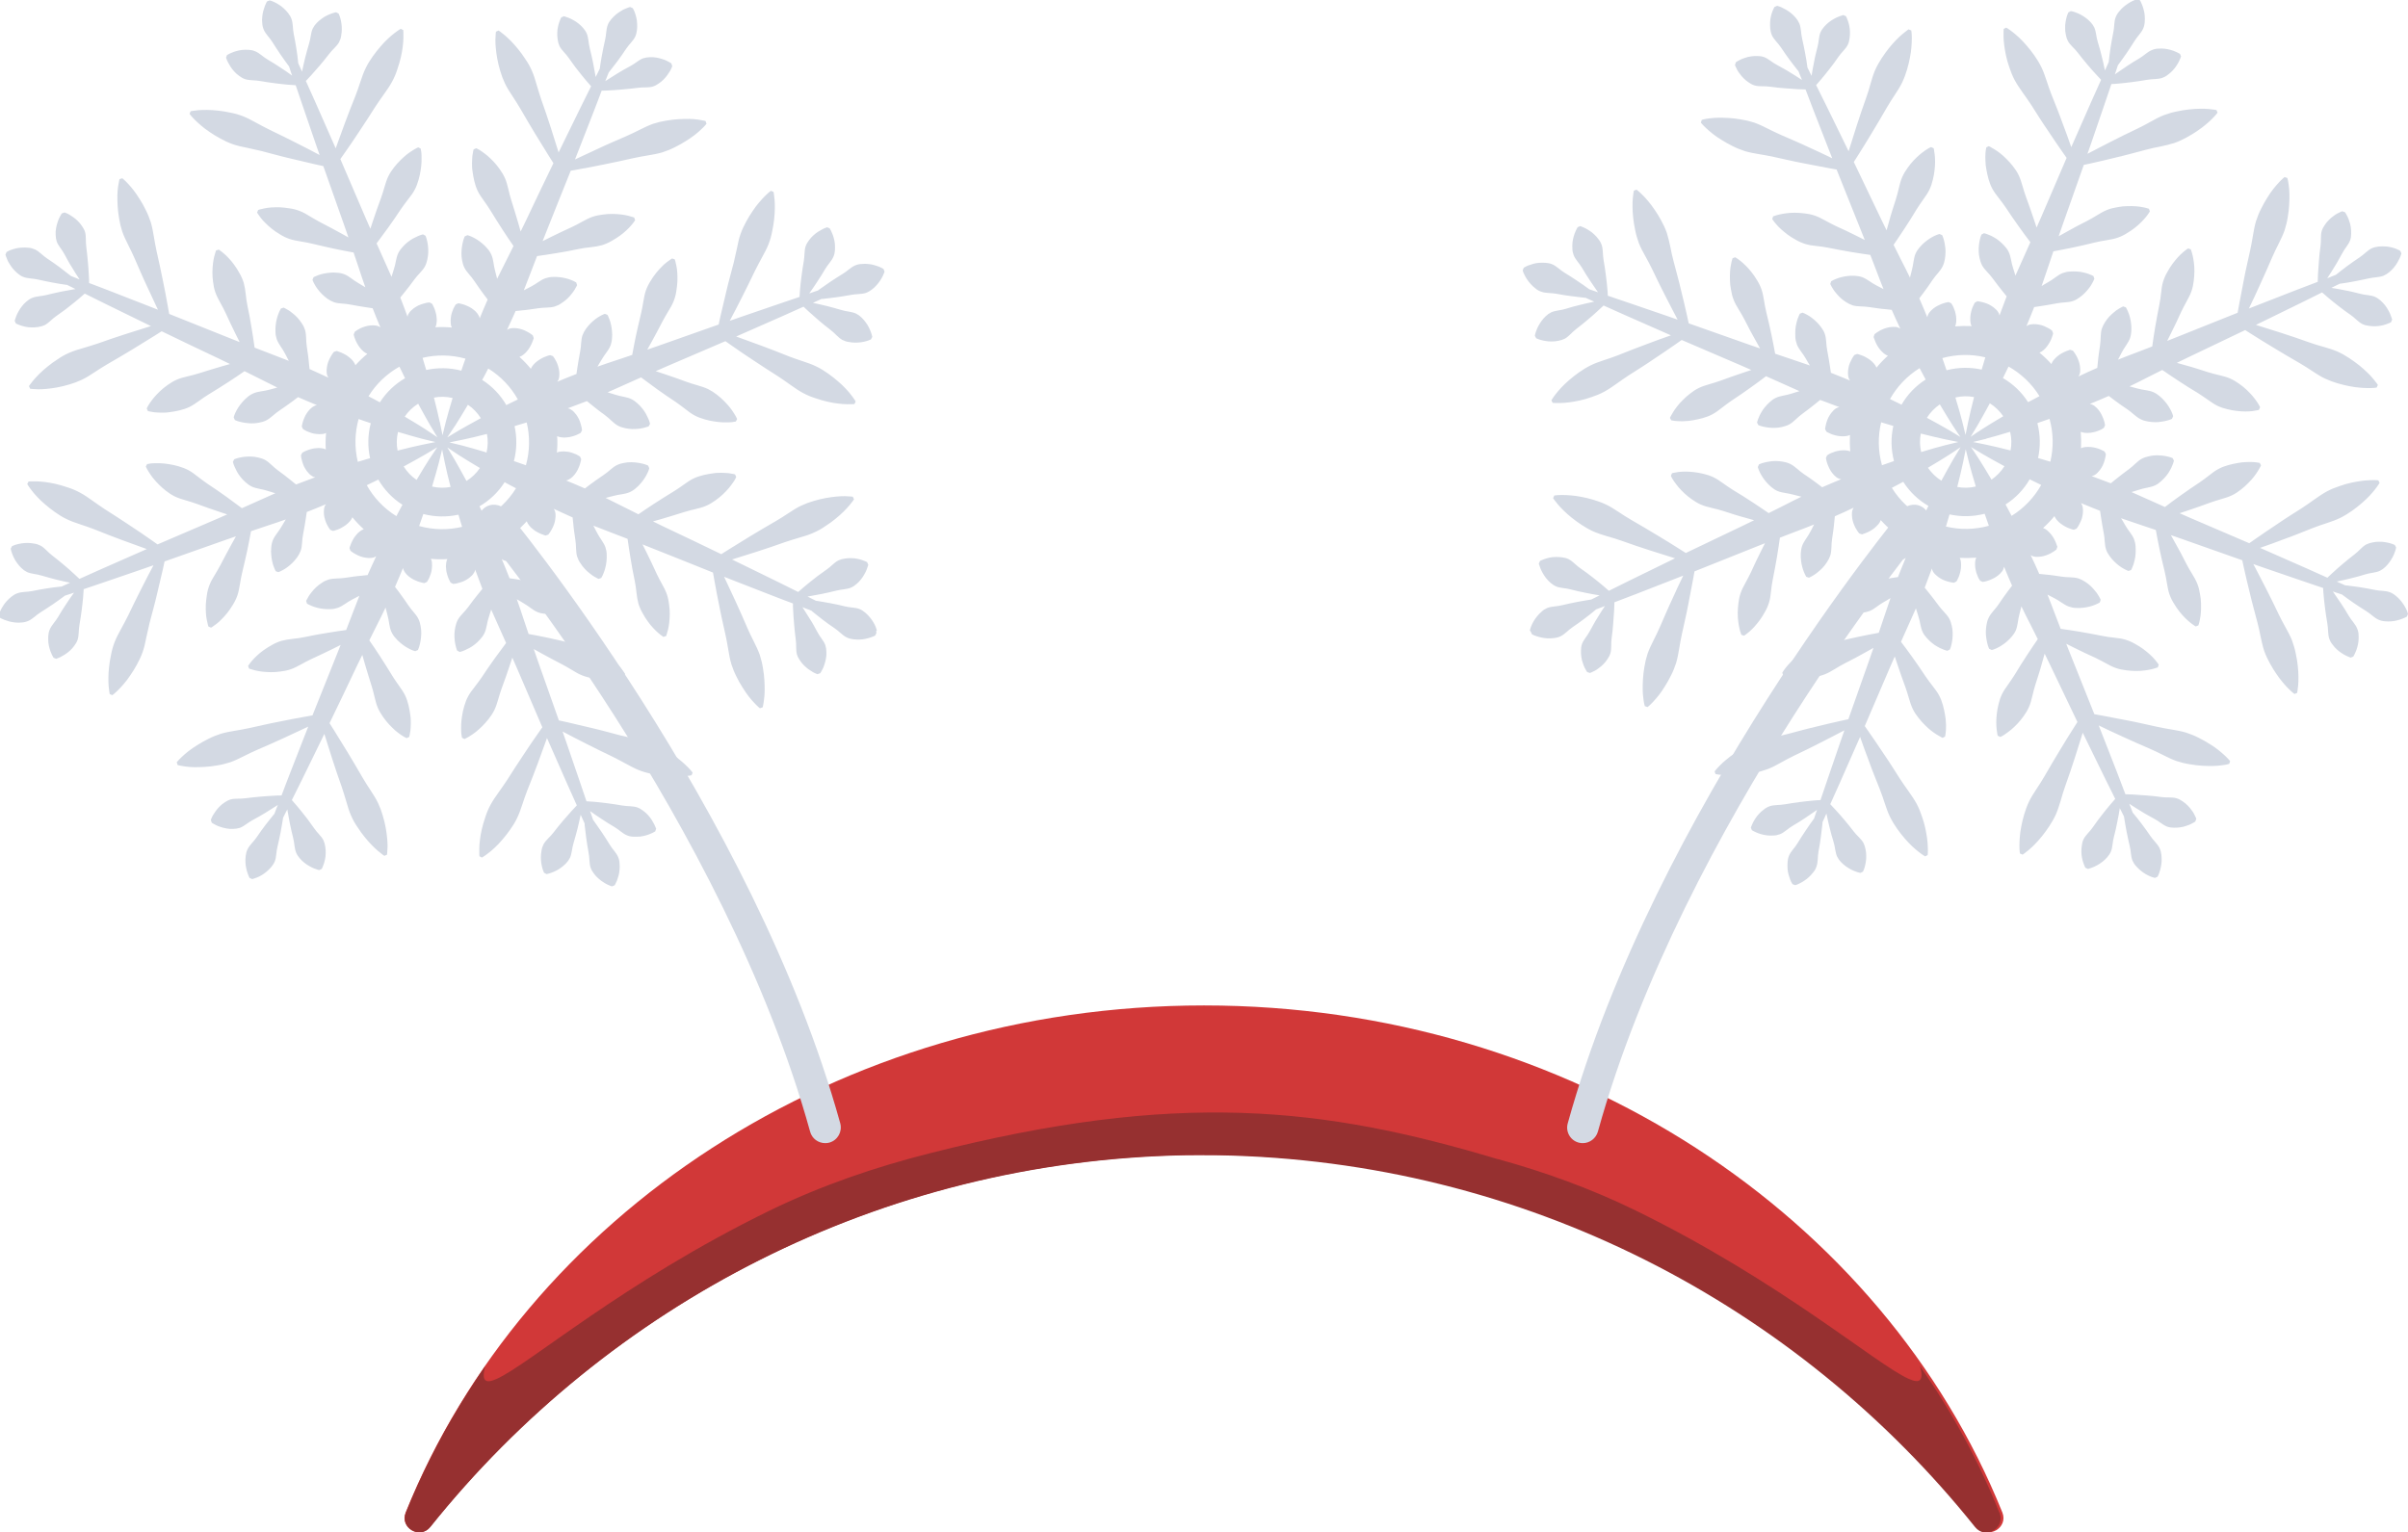 <?xml version="1.0" encoding="UTF-8"?><svg id="b" xmlns="http://www.w3.org/2000/svg" viewBox="0 0 182.18 115.96"><g id="c"><path d="m151.49,114.46c-9.02-22.39-32.66-38.37-60.4-38.37s-51.38,15.98-60.4,38.37c-.47,1.16,1.07,2.06,1.85,1.09,13.74-17.16,34.86-28.16,58.55-28.16s44.82,10.99,58.55,28.16c.78.97,2.31.07,1.85-1.09Z" style="fill:#d13838; stroke-width:0px;"/><path d="m151.26,114.46c-1.57-3.91-3.59-7.62-6-11.08.3,1.11,0,1.35-.85.97-2.47-1.09-9.61-7.33-20.66-12.74-3.43-1.68-6.97-2.94-10.38-3.88,0,0-.02,0-.03,0-13.24-3.97-24.24-5.24-43.04-.44-3.93.99-8.08,2.38-12.08,4.33-11.06,5.4-18.2,11.65-20.66,12.74-.85.38-1.15.14-.85-.97-2.41,3.47-4.43,7.18-6,11.08-.47,1.16,1.07,2.06,1.85,1.09,13.44-16.8,33.96-27.68,57.04-28.13.52,0,1.41-.02,2.58,0,23.16.4,43.76,11.29,57.25,28.14.78.97,2.31.07,1.85-1.09Z" style="fill:#963030; stroke-width:0px;"/><path d="m66.34,47.7c-.02-.07-.05-.16-.09-.26-.04-.11-.1-.22-.17-.34-.07-.12-.16-.25-.26-.37-.1-.12-.21-.24-.34-.35-.13-.11-.27-.21-.43-.28-.33-.14-.75-.11-1.12-.21-.38-.09-.75-.18-1.11-.24-.36-.07-.69-.12-.98-.17-.04,0-.08-.01-.12-.02-.14-.07-.27-.14-.42-.21-.07-.03-.14-.07-.21-.11.03,0,.06,0,.09-.01.29-.05.63-.11.98-.18.36-.07.73-.16,1.1-.25.37-.1.79-.09,1.12-.23.16-.07.31-.17.43-.28.13-.11.24-.23.34-.36.1-.12.18-.25.25-.38.07-.12.13-.24.17-.35.04-.1.07-.19.09-.26.02-.07.03-.1.03-.1l-.09-.2s-.03-.02-.1-.05c-.06-.03-.15-.06-.26-.1-.11-.04-.23-.07-.37-.1-.14-.03-.29-.05-.45-.05-.16,0-.32,0-.49.03-.17.02-.34.07-.5.14-.32.16-.58.49-.9.7-.31.23-.63.44-.91.67-.29.22-.55.44-.78.63-.18.15-.33.28-.45.39-.49-.24-1-.5-1.53-.76-.86-.42-1.78-.87-2.72-1.33-.25-.12-.51-.25-.76-.37.01,0,.03,0,.04-.01.55-.17,1.19-.37,1.87-.59.68-.21,1.4-.47,2.12-.72.36-.12.73-.23,1.09-.34.36-.1.72-.21,1.04-.36.33-.14.63-.31.9-.5.28-.18.53-.36.76-.55.23-.18.43-.37.61-.54.18-.17.32-.34.44-.47.24-.28.36-.47.36-.47l-.09-.2s-.22-.03-.59-.04c-.18,0-.4,0-.65.03-.24.02-.52.06-.8.11-.29.05-.6.13-.91.22-.32.09-.64.21-.96.36-.32.15-.63.35-.95.56-.32.21-.64.42-.97.61-.66.39-1.32.76-1.93,1.14-.61.37-1.18.73-1.67,1.03-.19.12-.36.23-.52.33-1.42-.69-2.89-1.39-4.37-2.09-.27-.13-.54-.26-.8-.39.22-.06.44-.12.67-.19.54-.15,1.1-.34,1.67-.51.28-.09.57-.16.86-.23.29-.07.57-.14.82-.25.25-.11.48-.25.69-.4.21-.15.4-.3.57-.46.17-.16.32-.32.45-.47.13-.15.23-.3.32-.42.09-.12.15-.23.19-.31.04-.08.06-.12.06-.12l-.09-.2s-.05-.01-.13-.03c-.08-.02-.21-.04-.35-.06-.15-.01-.33-.03-.53-.03-.2,0-.42,0-.65.04-.23.03-.47.07-.72.13-.25.06-.51.14-.76.26-.25.12-.49.29-.73.46-.24.17-.48.34-.74.5-.5.31-1.01.62-1.48.93-.45.29-.86.57-1.22.82-.37-.19-.75-.37-1.12-.56-.46-.23-.91-.46-1.36-.68.19-.05.39-.1.59-.15.41-.12.86-.12,1.22-.28.18-.08.34-.18.48-.31.14-.12.27-.24.38-.38.11-.13.21-.26.29-.39.08-.13.15-.25.2-.36.05-.11.09-.2.11-.27.02-.07.03-.11.03-.11l-.09-.2s-.04-.01-.1-.04c-.07-.03-.16-.06-.28-.09-.12-.03-.25-.06-.4-.08-.15-.02-.32-.04-.49-.04-.17,0-.35.01-.54.05-.18.03-.37.08-.55.17-.35.17-.65.52-1.01.75-.35.24-.7.48-1.02.72-.13.1-.26.19-.38.29,0,0-.01,0-.02,0-.48-.21-.95-.41-1.42-.6.06-.01.12-.02.17-.05.13-.06.24-.14.34-.24.1-.1.19-.21.26-.32.07-.11.14-.23.18-.34.05-.11.09-.22.12-.32.03-.1.05-.18.06-.24.01-.06.02-.1.02-.1l-.09-.2s-.03-.02-.08-.05c-.05-.03-.13-.07-.22-.12-.09-.04-.2-.08-.32-.12-.12-.04-.25-.07-.38-.08-.13-.02-.27-.02-.41-.01-.12,0-.23.03-.34.08.04-.42.05-.83.02-1.24.11.05.22.08.34.09.14.02.28.02.41,0,.13-.01.26-.03.38-.07.12-.03.23-.07.33-.11.09-.04.17-.08.23-.11.06-.03.09-.05.09-.05l.1-.19s0-.03-.01-.1c0-.06-.02-.15-.05-.25-.02-.1-.06-.21-.1-.33-.04-.12-.1-.24-.17-.35-.07-.12-.15-.23-.25-.33-.09-.11-.2-.19-.33-.26-.05-.02-.11-.04-.17-.05.47-.17.95-.35,1.44-.54,0,0,.01,0,.02,0,.12.1.24.2.37.3.31.26.65.51.99.76.34.24.63.6.97.79.17.09.35.15.54.19.18.04.36.06.53.07.17,0,.34,0,.49-.02.15-.02.29-.04.4-.07.12-.03.21-.06.28-.08.07-.02.1-.04.1-.04l.1-.19s-.01-.04-.03-.11c-.02-.07-.05-.16-.1-.27-.05-.11-.11-.24-.18-.37-.07-.13-.17-.27-.27-.4-.11-.14-.23-.27-.37-.39-.14-.13-.29-.24-.47-.33-.35-.17-.81-.19-1.21-.33-.19-.06-.39-.12-.58-.18.46-.2.92-.41,1.39-.62.38-.17.76-.34,1.14-.51.35.26.75.56,1.18.87.45.33.95.66,1.44.99.25.17.48.35.72.53.23.18.46.36.71.49.24.13.5.22.74.29.25.07.49.13.72.16.23.04.45.06.64.07.2.01.38,0,.53,0,.15,0,.27-.02.36-.04.09-.02.13-.02.13-.02l.1-.19s-.02-.04-.06-.12c-.04-.08-.1-.19-.18-.31-.08-.13-.18-.28-.3-.43-.12-.15-.27-.32-.43-.48-.16-.17-.35-.33-.55-.49-.2-.16-.43-.31-.67-.43-.25-.12-.53-.21-.81-.29-.28-.08-.57-.17-.85-.27-.56-.2-1.11-.41-1.65-.58-.23-.08-.45-.15-.66-.22.27-.12.54-.24.82-.36,1.5-.64,3-1.28,4.45-1.91.15.11.32.23.5.35.47.33,1.02.71,1.62,1.1.59.4,1.24.81,1.88,1.22.32.21.63.43.94.65.31.22.61.43.93.6.31.17.63.3.95.4.31.11.61.19.9.26.29.07.56.11.8.14.24.03.46.05.65.05.37.01.59-.01.59-.01l.1-.19s-.11-.2-.34-.49c-.11-.14-.25-.32-.42-.49-.17-.18-.36-.37-.59-.56-.22-.19-.47-.39-.74-.58-.27-.19-.56-.38-.88-.53-.32-.16-.67-.28-1.03-.4-.36-.12-.72-.24-1.08-.38-.71-.28-1.42-.57-2.09-.81-.67-.25-1.3-.47-1.84-.67-.01,0-.03,0-.04-.01.26-.11.52-.23.77-.34.96-.42,1.89-.83,2.77-1.22.54-.24,1.06-.47,1.56-.7.11.11.26.25.43.4.22.2.47.42.75.66.27.24.58.47.88.71.31.23.56.57.87.74.16.08.32.14.49.16.17.03.33.05.49.05.16,0,.31-.01.45-.03.14-.02.27-.05.38-.08.11-.03.2-.06.26-.09.06-.03.1-.04.1-.04l.1-.19s0-.04-.02-.1c-.02-.07-.04-.16-.08-.26-.04-.11-.09-.23-.15-.35-.06-.13-.14-.26-.24-.39-.09-.13-.2-.25-.32-.37-.12-.12-.26-.22-.42-.3-.32-.15-.74-.15-1.11-.27-.37-.1-.74-.22-1.09-.3-.35-.09-.69-.16-.97-.22-.03,0-.06-.01-.09-.02.07-.03.15-.07.22-.1.15-.07.29-.13.44-.2.03,0,.06,0,.1,0,.29-.03.63-.07.99-.12.36-.04.74-.12,1.12-.18.37-.08.79-.04,1.13-.15.17-.06.32-.15.45-.25.13-.1.26-.21.36-.33.11-.12.2-.24.28-.36.08-.12.14-.23.19-.33.05-.1.09-.19.11-.25.02-.07.03-.1.03-.1l-.08-.2s-.03-.02-.09-.05c-.06-.03-.15-.07-.25-.12-.11-.04-.23-.08-.37-.12-.14-.04-.29-.07-.45-.08-.16-.02-.32-.02-.49,0-.17,0-.34.04-.5.11-.33.14-.61.45-.94.64-.33.21-.65.4-.95.61-.3.2-.58.4-.82.57-.03.02-.06.05-.09.07-.14.05-.29.1-.44.15-.07.02-.15.05-.23.08.02-.02.03-.05.05-.07.17-.24.37-.52.56-.82.21-.3.4-.63.6-.96.19-.33.5-.62.63-.95.07-.16.1-.33.11-.5.01-.17,0-.33-.01-.49-.02-.16-.05-.31-.09-.44-.04-.14-.08-.26-.13-.36-.04-.1-.08-.19-.12-.25-.03-.06-.05-.09-.05-.09l-.2-.08s-.03.01-.1.04c-.07.02-.15.06-.25.11-.1.05-.21.12-.33.19-.12.08-.24.17-.36.28-.12.11-.23.23-.33.37-.1.13-.19.28-.25.45-.11.34-.07.76-.14,1.13-.06.38-.13.76-.17,1.12-.05.36-.08.7-.11.99-.02.23-.03.43-.04.59-.52.18-1.06.36-1.62.55-.91.31-1.87.64-2.86.98-.26.09-.53.18-.8.28,0-.01.01-.02.02-.04.27-.51.58-1.1.9-1.74.33-.64.66-1.33.99-2.01.17-.34.35-.68.53-1.01.18-.33.36-.66.49-.99.13-.33.22-.66.28-.99.07-.32.12-.63.15-.93.03-.29.05-.56.05-.81,0-.24,0-.47-.02-.65-.03-.37-.08-.59-.08-.59l-.2-.08s-.18.13-.44.39c-.13.13-.28.29-.44.48-.16.19-.33.4-.49.65-.17.24-.33.51-.49.8-.16.29-.31.6-.43.94-.12.34-.2.7-.27,1.07-.08.37-.16.74-.25,1.11-.19.74-.4,1.47-.56,2.17-.17.7-.32,1.35-.45,1.91-.05.21-.09.42-.13.6-1.49.52-3.03,1.07-4.56,1.61-.28.1-.56.19-.84.29.11-.2.22-.4.34-.61.28-.49.54-1.02.82-1.54.14-.26.29-.52.44-.77.16-.25.3-.5.4-.76.1-.26.17-.52.2-.77.04-.25.07-.5.08-.73.01-.23,0-.45-.01-.65-.01-.2-.04-.37-.07-.52-.03-.15-.06-.27-.08-.35-.03-.08-.04-.13-.04-.13l-.2-.07s-.04.02-.11.07c-.07.05-.17.12-.29.21-.12.09-.26.21-.39.35-.14.14-.29.3-.43.48-.14.18-.29.38-.42.61-.14.22-.26.46-.35.72-.09.26-.14.55-.19.84-.05.29-.1.59-.17.88-.13.58-.28,1.15-.39,1.7-.11.52-.2,1.01-.28,1.44-.4.13-.79.27-1.19.4-.49.16-.97.32-1.44.49.1-.17.2-.35.31-.52.2-.37.53-.7.67-1.06.07-.18.11-.37.12-.56.02-.18.02-.37,0-.54-.01-.17-.04-.33-.07-.48-.03-.15-.07-.28-.11-.39-.04-.11-.08-.2-.11-.27-.03-.06-.05-.1-.05-.1l-.2-.08s-.04.01-.1.04c-.07.03-.16.07-.26.13-.11.06-.22.13-.34.22-.12.09-.25.2-.37.32-.12.12-.24.26-.35.41-.11.15-.2.32-.27.5-.13.37-.09.83-.18,1.24-.07.42-.16.83-.21,1.23-.02.16-.05.32-.07.47,0,0-.01,0-.02,0-.49.19-.96.38-1.43.58.03-.05.07-.1.09-.15.05-.13.07-.27.07-.41,0-.14-.01-.28-.04-.41-.03-.13-.07-.26-.11-.37-.05-.12-.09-.22-.15-.31-.05-.09-.09-.16-.13-.21s-.06-.08-.06-.08l-.2-.07s-.03,0-.1.02c-.06.01-.14.04-.24.08-.1.03-.2.08-.31.14-.11.06-.22.13-.33.21-.11.08-.21.18-.3.28-.08.09-.14.19-.19.3-.26-.32-.55-.62-.86-.9.11-.04.21-.1.3-.17.11-.08.21-.18.29-.29.09-.1.16-.21.22-.32.06-.11.11-.21.15-.31.04-.09.07-.17.09-.24.02-.06.03-.09.03-.09l-.07-.21s-.03-.02-.08-.06c-.05-.04-.12-.09-.21-.14-.09-.05-.19-.11-.3-.16-.11-.05-.24-.1-.37-.13-.13-.03-.27-.06-.41-.06-.14,0-.28,0-.42.05-.05.02-.11.05-.16.08.21-.46.43-.92.64-1.4,0,0,0-.01,0-.02.15-.01.31-.03.47-.05.4-.03.82-.1,1.24-.16.42-.07.87-.02,1.25-.13.19-.06.36-.14.51-.25.16-.1.3-.21.43-.33.13-.12.24-.24.33-.36.1-.12.18-.23.24-.33.06-.1.11-.19.14-.25.03-.07.05-.1.05-.1l-.07-.21s-.03-.02-.1-.05c-.06-.04-.15-.08-.26-.12-.11-.05-.24-.09-.39-.13-.15-.04-.31-.07-.48-.09-.17-.02-.35-.03-.54-.02-.19,0-.38.04-.56.1-.37.13-.71.44-1.09.63-.18.1-.36.19-.54.28.18-.47.37-.94.55-1.42.15-.39.3-.78.45-1.17.43-.06.92-.13,1.45-.22.55-.08,1.13-.2,1.72-.32.29-.06.59-.1.88-.13.29-.03.58-.08.85-.15.26-.08.51-.19.73-.32.23-.12.43-.26.62-.39.19-.13.36-.28.5-.41.15-.13.27-.27.37-.38.1-.11.17-.21.22-.28.05-.07.08-.11.08-.11l-.07-.21s-.04-.02-.13-.04c-.08-.03-.2-.06-.35-.1-.15-.03-.32-.07-.52-.09-.2-.02-.41-.04-.65-.04-.23,0-.48.01-.73.05-.26.03-.52.08-.78.17-.26.09-.52.23-.78.37-.26.14-.52.29-.79.41-.54.25-1.08.5-1.58.75-.22.11-.42.21-.62.31.11-.28.22-.55.33-.83.6-1.52,1.21-3.03,1.8-4.5.19-.03.39-.07.61-.11.56-.1,1.22-.22,1.93-.37.7-.13,1.45-.31,2.19-.47.37-.08.75-.15,1.12-.21.37-.06.74-.13,1.08-.23.34-.11.66-.24.95-.39.3-.15.57-.3.82-.46.25-.15.47-.31.67-.46.2-.15.36-.3.49-.42.27-.25.41-.43.41-.43l-.07-.21s-.22-.06-.58-.11c-.18-.02-.4-.05-.65-.05-.25,0-.52,0-.81.02-.29.02-.61.05-.93.11-.33.05-.66.13-1,.24-.34.12-.67.28-1.01.45-.34.17-.68.34-1.03.49-.7.31-1.4.6-2.05.91-.65.3-1.26.59-1.78.83-.01,0-.02.01-.04.02.1-.26.21-.53.31-.79.38-.98.75-1.92,1.1-2.82.21-.55.42-1.08.61-1.6.16,0,.36,0,.59-.02.29-.02.63-.03.99-.07.36-.02.74-.08,1.13-.12.38-.06.8,0,1.13-.09.17-.05.32-.13.46-.23.14-.09.27-.2.38-.31.11-.11.21-.23.29-.34.08-.12.15-.22.21-.32.05-.1.1-.18.12-.25.03-.06.04-.1.04-.1l-.07-.21s-.03-.02-.09-.06c-.06-.04-.14-.08-.24-.13-.1-.05-.22-.1-.36-.14-.14-.05-.28-.08-.44-.11-.16-.03-.32-.04-.49-.03-.17,0-.34.03-.51.08-.33.12-.63.42-.97.59-.34.19-.67.36-.98.56-.31.19-.6.37-.84.53-.03.02-.05.03-.08.05.03-.07.06-.15.09-.22.06-.15.11-.29.17-.43.02-.03.05-.06.07-.09.18-.23.39-.5.61-.79.22-.29.43-.61.65-.93.21-.32.53-.59.68-.91.07-.16.11-.33.13-.5.02-.17.02-.33.01-.49,0-.16-.03-.31-.06-.45-.03-.14-.07-.26-.11-.37-.04-.11-.07-.19-.11-.25-.03-.06-.05-.09-.05-.09l-.2-.09s-.04.01-.1.03c-.07.02-.15.05-.26.1-.11.04-.22.1-.34.18-.12.07-.25.16-.37.26-.12.1-.24.22-.35.35-.11.13-.21.27-.27.44-.13.33-.11.75-.2,1.12-.08.38-.17.75-.23,1.11-.07.36-.12.69-.16.98,0,.03,0,.06-.01.09-.07.14-.14.28-.21.43-.03.07-.07.14-.11.21,0-.03,0-.06-.01-.09-.05-.29-.11-.63-.18-.98-.07-.36-.16-.73-.25-1.1-.1-.37-.09-.79-.23-1.12-.07-.16-.17-.31-.28-.43-.11-.13-.23-.24-.36-.34-.12-.1-.25-.18-.38-.25-.12-.07-.24-.13-.35-.17-.1-.04-.19-.07-.26-.09-.07-.02-.1-.03-.1-.03l-.2.09s-.02.03-.05.1-.06.15-.1.26c-.04.11-.07.23-.1.37-.03.14-.05.29-.05.45,0,.16,0,.32.03.49.02.17.07.34.14.5.16.32.49.58.7.9.23.31.44.63.67.91.22.29.44.55.63.78.15.18.28.33.39.45-.24.49-.5,1-.76,1.53-.42.87-.87,1.78-1.33,2.72-.12.25-.25.51-.37.76,0-.01,0-.03-.01-.04-.17-.55-.37-1.19-.59-1.87-.21-.68-.47-1.4-.72-2.12-.12-.36-.23-.73-.34-1.09-.1-.36-.21-.72-.35-1.04-.14-.33-.31-.63-.5-.9-.18-.28-.36-.53-.55-.76-.18-.23-.37-.43-.54-.61-.17-.18-.34-.32-.47-.44-.28-.24-.47-.36-.47-.36l-.2.09s-.03.22-.04.59c0,.18,0,.4.03.65.02.24.06.52.11.8.05.29.13.6.22.91.09.32.21.64.36.96.15.32.35.63.56.95.21.32.42.64.61.97.39.66.76,1.32,1.14,1.93.37.61.73,1.18,1.03,1.67.12.19.23.36.33.52-.69,1.42-1.39,2.89-2.09,4.37-.13.27-.26.54-.39.8-.06-.22-.12-.44-.19-.67-.15-.54-.34-1.1-.51-1.67-.09-.28-.16-.57-.23-.86-.07-.29-.14-.57-.25-.82-.11-.25-.25-.48-.4-.69-.15-.21-.3-.4-.46-.57-.16-.17-.32-.32-.47-.45-.15-.13-.3-.23-.42-.32-.12-.09-.23-.15-.31-.19-.08-.04-.12-.06-.12-.06l-.2.09s-.01.05-.03.13c-.02.08-.04.21-.06.35-.01.15-.03.33-.03.53,0,.2,0,.42.04.65.03.23.07.47.13.72.06.25.14.51.26.76.12.25.29.49.46.73.17.24.34.48.5.74.31.5.62,1.01.93,1.48.29.45.57.86.82,1.22-.19.37-.37.75-.56,1.12-.23.46-.46.91-.68,1.36-.05-.19-.1-.39-.15-.59-.12-.41-.12-.86-.28-1.22-.08-.18-.18-.34-.31-.48-.12-.14-.24-.27-.38-.38-.13-.11-.26-.21-.39-.29-.13-.08-.25-.15-.36-.2-.11-.05-.2-.09-.27-.11-.07-.02-.11-.03-.11-.03l-.2.09s-.01.04-.04.1c-.03.07-.06.16-.09.28-.03.12-.06.25-.08.4-.02.15-.04.32-.04.49,0,.17.01.35.05.54.03.18.08.37.17.55.17.35.52.65.75,1.01.24.35.48.7.72,1.02.1.13.19.26.29.38,0,0,0,.01,0,.02-.21.48-.41.95-.6,1.42-.01-.06-.02-.12-.05-.17-.06-.13-.14-.24-.24-.34-.1-.1-.21-.19-.32-.26-.11-.07-.23-.14-.34-.18-.11-.05-.22-.09-.32-.12-.1-.03-.18-.05-.24-.06-.06-.01-.1-.02-.1-.02l-.2.09s-.02.03-.05.08c-.03.05-.07.13-.12.22-.04.09-.08.2-.12.32-.04.12-.07.25-.08.38-.02.13-.02.27-.01.41,0,.12.03.23.08.34-.42-.04-.83-.05-1.24-.02.05-.11.08-.22.09-.34.02-.14.02-.28,0-.41-.01-.13-.03-.26-.07-.38-.03-.12-.07-.23-.11-.33-.04-.09-.08-.17-.11-.23-.03-.06-.05-.09-.05-.09l-.19-.1s-.03,0-.1.01c-.06,0-.15.02-.25.05-.1.02-.21.06-.33.1-.12.04-.24.1-.35.17-.12.07-.23.15-.33.25-.11.09-.19.2-.26.33-.02.05-.04.11-.05.17-.17-.47-.35-.96-.54-1.44,0,0,0-.01,0-.02.1-.12.2-.24.3-.37.26-.31.51-.65.76-.99.24-.34.6-.63.79-.97.09-.17.15-.35.19-.54.04-.18.06-.36.07-.53,0-.17,0-.34-.02-.49-.02-.15-.04-.29-.07-.4-.03-.12-.05-.21-.08-.28s-.04-.1-.04-.1l-.19-.1s-.04.01-.11.03c-.07.02-.16.05-.27.1-.11.05-.24.11-.37.18-.13.07-.27.17-.4.27-.14.11-.27.23-.39.37-.13.14-.24.29-.33.47-.17.35-.19.81-.33,1.21-.06.19-.12.39-.18.58-.2-.46-.41-.92-.62-1.39-.17-.38-.34-.76-.51-1.14.26-.35.56-.75.87-1.18.33-.45.66-.95.99-1.44.17-.25.35-.48.53-.72.18-.23.36-.46.49-.71.13-.24.22-.5.29-.74.07-.25.13-.49.16-.72.04-.23.06-.45.07-.64.01-.2,0-.38,0-.53,0-.15-.02-.27-.04-.36-.02-.09-.02-.13-.02-.13l-.19-.1s-.04.02-.12.06c-.08.04-.19.1-.31.18-.13.08-.28.18-.43.3-.15.12-.32.27-.48.43-.17.16-.33.35-.49.55-.16.2-.31.43-.43.67-.12.25-.21.53-.29.81-.08.28-.17.57-.27.85-.2.56-.41,1.11-.58,1.65-.08.23-.15.45-.22.66-.12-.27-.24-.54-.36-.82-.64-1.5-1.28-3-1.91-4.45.11-.15.23-.32.35-.5.33-.47.71-1.02,1.1-1.62.4-.59.81-1.24,1.22-1.88.21-.32.43-.63.65-.94.22-.31.43-.61.6-.93.17-.31.3-.63.4-.95.11-.31.19-.61.26-.9.07-.29.11-.56.14-.8.03-.24.05-.46.05-.65.01-.37-.01-.59-.01-.59l-.19-.1s-.2.11-.49.34c-.14.11-.32.25-.49.42-.18.17-.37.36-.56.59-.19.22-.39.47-.58.74-.19.27-.38.56-.53.88-.16.32-.28.67-.4,1.03-.12.36-.24.72-.38,1.08-.28.71-.57,1.42-.81,2.09-.25.67-.47,1.3-.67,1.84,0,.01,0,.03-.01.04-.11-.26-.23-.52-.34-.77-.42-.96-.83-1.89-1.22-2.77-.24-.54-.47-1.06-.7-1.56.11-.12.25-.26.4-.43.2-.22.42-.47.66-.75.24-.27.47-.58.71-.88.23-.31.57-.56.74-.87.08-.16.14-.32.16-.49.03-.17.05-.33.05-.49,0-.16-.01-.31-.03-.45-.02-.14-.05-.27-.08-.38-.03-.11-.06-.2-.09-.26-.03-.06-.04-.1-.04-.1l-.19-.1s-.04,0-.1.02c-.07.02-.16.04-.26.08-.11.04-.23.09-.35.15-.13.06-.26.14-.39.24-.13.09-.25.2-.37.32-.12.12-.22.26-.3.42-.15.32-.15.74-.27,1.11-.1.37-.22.74-.3,1.09-.09.35-.16.69-.22.97,0,.03-.01.06-.02.09-.03-.07-.07-.15-.1-.22-.06-.14-.13-.28-.19-.42,0-.04,0-.08-.01-.12-.03-.29-.07-.63-.13-.99-.05-.36-.13-.74-.2-1.11-.08-.37-.04-.79-.17-1.13-.06-.17-.15-.31-.26-.45-.1-.13-.22-.25-.34-.36-.12-.11-.24-.2-.36-.27-.12-.08-.23-.14-.34-.19-.1-.05-.19-.08-.25-.1-.07-.02-.1-.03-.1-.03l-.2.08s-.02.03-.05.09c-.03.06-.07.15-.11.25-.04.11-.08.23-.12.37-.04.14-.06.29-.08.45-.02.16-.02.32,0,.49.01.17.05.34.12.5.14.33.46.61.65.93.21.32.41.65.62.95.2.3.41.57.58.81.02.03.04.05.06.08.05.15.1.3.15.46.02.07.05.15.08.23-.02-.02-.05-.03-.07-.05-.24-.17-.52-.37-.82-.56-.3-.21-.63-.4-.96-.6-.33-.19-.62-.5-.95-.63-.16-.07-.33-.1-.5-.11-.17-.01-.33,0-.49.01-.16.02-.31.05-.44.09-.14.04-.26.08-.36.13-.1.04-.19.08-.25.12-.06.03-.09.05-.09.05l-.07.2s.01.03.04.1c.02.07.06.15.11.25.05.1.12.21.19.33.08.12.17.24.28.36.11.12.23.23.37.33.13.1.28.19.45.25.33.11.75.07,1.13.14.38.06.76.13,1.12.17.36.05.7.08.99.11.23.02.43.03.59.04.18.52.36,1.06.55,1.62.31.91.64,1.87.98,2.86.09.26.18.53.28.8-.01,0-.02-.01-.04-.02-.51-.27-1.1-.58-1.74-.9-.64-.33-1.33-.66-2.01-.99-.34-.17-.68-.35-1.01-.53-.33-.18-.66-.36-.99-.49-.33-.13-.66-.22-.99-.28-.32-.07-.63-.12-.93-.15-.29-.03-.56-.05-.81-.05-.24,0-.47,0-.65.02-.36.03-.59.08-.59.08l-.08.2s.13.18.39.44c.13.13.29.28.48.44.19.16.4.33.65.49.24.17.51.33.8.49.29.16.6.31.94.43.34.12.7.2,1.07.27.37.08.74.16,1.11.25.74.19,1.47.4,2.17.56.7.17,1.35.32,1.91.45.21.05.42.09.6.13.52,1.49,1.07,3.03,1.61,4.56.1.28.19.56.29.84-.2-.11-.4-.22-.61-.34-.49-.28-1.02-.54-1.54-.82-.26-.14-.52-.29-.77-.44-.25-.16-.5-.3-.76-.4-.26-.1-.52-.17-.77-.2-.25-.04-.5-.07-.73-.08-.23-.01-.45,0-.65.01-.2.01-.37.04-.52.07-.15.03-.27.06-.35.08-.08.03-.13.04-.13.04l-.08.2s.02.04.07.11c.05.07.12.17.21.29.09.12.21.26.35.39.14.14.3.29.48.43.18.14.38.29.61.42.22.14.46.26.72.35.26.09.55.14.84.19.29.05.59.1.88.17.58.13,1.15.28,1.7.39.52.11,1.01.2,1.44.28.13.4.27.79.4,1.19.16.49.32.97.49,1.44-.17-.1-.35-.2-.52-.31-.37-.2-.7-.53-1.06-.67-.18-.07-.37-.11-.56-.12-.18-.02-.37-.02-.54,0-.17.01-.33.04-.48.07-.15.03-.28.07-.39.11-.11.04-.2.08-.27.11-.06.03-.1.05-.1.05l-.08.2s.01.04.04.1c.03.07.07.16.13.26.06.11.13.22.22.34.09.12.2.25.32.37.12.12.26.24.41.35.15.11.32.2.5.27.37.13.83.09,1.24.18.42.07.83.16,1.23.21.16.03.32.05.47.07,0,0,0,.01,0,.02.19.49.38.96.58,1.43-.05-.03-.1-.07-.15-.09-.13-.05-.27-.07-.41-.07-.14,0-.28.01-.41.04-.13.03-.26.07-.37.11-.12.05-.22.09-.31.15-.09.05-.16.09-.21.13-.05.04-.08.06-.08.06l-.08.2s0,.03.02.1c.01.06.04.14.08.24.04.1.08.2.14.31.06.11.13.22.21.33.08.11.18.21.28.3.09.08.19.14.3.19-.32.26-.62.55-.9.86-.04-.11-.1-.21-.17-.3-.08-.11-.18-.21-.29-.29-.1-.09-.21-.16-.32-.22-.11-.06-.21-.11-.31-.15-.09-.04-.17-.07-.24-.09-.06-.02-.09-.03-.09-.03l-.21.07s-.02.03-.06.08c-.04.05-.09.12-.14.21-.05.09-.11.19-.16.3-.05.11-.1.24-.13.37-.03.13-.05.27-.06.41,0,.14,0,.28.05.42.02.05.05.11.08.16-.46-.21-.92-.43-1.4-.64,0,0-.01,0-.02,0-.01-.15-.03-.31-.05-.47-.03-.4-.1-.82-.16-1.24-.07-.42-.02-.87-.13-1.25-.06-.19-.14-.36-.25-.51-.1-.16-.21-.3-.33-.43-.12-.13-.24-.24-.36-.33-.12-.1-.23-.18-.33-.24-.1-.06-.19-.11-.25-.14-.07-.03-.1-.05-.1-.05l-.21.07s-.02.03-.05.1c-.04.06-.08.15-.12.26-.05.11-.09.24-.13.39-.04.15-.07.31-.09.48-.02.17-.03.35-.02.54,0,.19.04.38.1.56.13.37.44.71.63,1.09.1.18.19.36.28.54-.47-.18-.94-.37-1.42-.55-.39-.15-.78-.3-1.17-.45-.06-.43-.13-.92-.22-1.45-.08-.55-.2-1.13-.32-1.72-.06-.29-.1-.59-.13-.88-.03-.29-.08-.58-.15-.85-.08-.26-.19-.51-.32-.73-.12-.23-.26-.44-.39-.62-.13-.19-.28-.36-.41-.5-.13-.15-.27-.27-.38-.37-.11-.1-.21-.17-.28-.22-.07-.05-.11-.08-.11-.08l-.21.07s-.02.04-.04.13c-.03.08-.06.2-.1.35-.03.15-.07.32-.09.52-.02.2-.04.41-.04.65,0,.23.01.48.05.73.03.26.08.52.17.78.09.26.23.52.37.78.14.26.29.52.41.79.25.54.5,1.08.75,1.58.11.22.21.42.31.62-.28-.11-.55-.22-.83-.33-1.52-.61-3.03-1.21-4.5-1.8-.03-.19-.07-.39-.11-.61-.1-.56-.22-1.22-.37-1.93-.13-.7-.31-1.45-.47-2.19-.08-.37-.15-.75-.21-1.12-.06-.37-.13-.74-.23-1.08-.11-.34-.24-.66-.39-.95-.14-.3-.3-.57-.46-.82-.15-.25-.31-.47-.46-.67-.15-.2-.3-.36-.42-.49-.25-.27-.43-.41-.43-.41l-.21.07s-.06.22-.11.58c-.02.18-.05.4-.05.65,0,.25,0,.52.02.81.02.29.05.61.11.93.05.33.13.66.24,1,.12.34.28.67.45,1.01.17.34.34.68.49,1.03.31.7.6,1.4.91,2.05.3.65.59,1.26.83,1.78,0,.01.01.02.02.04-.26-.1-.53-.21-.79-.31-.98-.38-1.92-.75-2.82-1.1-.55-.21-1.08-.42-1.6-.61,0-.16,0-.36-.02-.59-.02-.29-.03-.63-.07-.99-.02-.36-.08-.74-.12-1.13-.06-.38,0-.8-.09-1.13-.05-.17-.13-.32-.23-.46-.09-.14-.2-.27-.31-.38-.11-.11-.23-.21-.34-.29-.12-.08-.22-.15-.32-.21-.1-.05-.18-.1-.25-.12-.06-.03-.1-.04-.1-.04l-.21.07s-.02.03-.06.09c-.04.06-.08.14-.13.24-.05.1-.1.22-.14.36-.05.14-.08.28-.11.44-.03.16-.04.32-.03.49,0,.17.03.34.08.51.12.33.42.63.59.97.19.34.36.68.56.98.18.31.37.6.53.84.02.03.03.05.05.08-.07-.03-.15-.06-.22-.09-.15-.06-.29-.11-.43-.17-.03-.02-.06-.05-.09-.07-.23-.18-.5-.39-.79-.61-.29-.22-.61-.43-.93-.65-.32-.21-.59-.53-.91-.68-.16-.07-.33-.12-.5-.13-.17-.02-.33-.02-.49-.01-.16,0-.31.03-.45.06-.14.03-.26.07-.37.11-.11.04-.19.07-.25.11-.06.03-.09.05-.09.05l-.09.2s.01.04.03.1c.02.07.05.15.1.26.04.11.1.22.18.34.07.12.16.25.26.37.1.12.22.24.35.35.13.11.27.21.44.27.33.13.75.11,1.12.2.38.08.75.17,1.11.23.36.07.69.12.98.16.03,0,.06,0,.09.01.14.07.28.14.43.21.07.03.14.07.21.11-.03,0-.06,0-.09.01-.29.05-.63.11-.98.18-.36.07-.73.16-1.1.25-.37.1-.79.09-1.12.23-.16.07-.31.17-.43.28-.13.11-.24.23-.34.36-.1.12-.18.25-.25.38-.07.12-.13.24-.17.35-.04.1-.07.19-.09.26-.02.07-.03.1-.03.1l.09.2s.03.02.1.05c.06.03.15.06.26.1.11.04.23.07.37.1.14.03.29.05.45.05.16,0,.32,0,.49-.03.17-.02.34-.07.5-.14.32-.16.58-.49.9-.7.31-.23.63-.44.91-.67.29-.22.55-.44.78-.63.18-.15.33-.28.45-.39.49.24,1,.5,1.53.76.86.42,1.78.87,2.72,1.33.25.12.51.25.76.37-.01,0-.03,0-.04.01-.55.17-1.19.37-1.87.59-.68.21-1.4.47-2.12.72-.36.12-.73.23-1.09.34-.36.1-.72.21-1.04.35-.33.14-.63.31-.9.5-.28.18-.53.36-.76.55-.23.18-.43.37-.61.54-.18.17-.32.34-.44.47-.24.28-.36.47-.36.47l.09.2s.22.03.59.04c.18,0,.4,0,.65-.03.24-.02.52-.06.8-.11.29-.05.6-.13.91-.22.32-.09.64-.21.96-.36.32-.15.63-.35.95-.56.32-.21.64-.42.97-.61.66-.39,1.32-.76,1.93-1.14.61-.37,1.18-.73,1.67-1.03.19-.12.36-.23.52-.33,1.42.69,2.89,1.39,4.37,2.09.27.13.54.26.8.39-.22.06-.44.12-.67.19-.54.15-1.1.34-1.67.51-.28.09-.57.16-.86.23-.29.07-.57.14-.82.25-.25.11-.48.25-.69.4-.21.15-.4.3-.57.46-.17.16-.32.32-.45.47-.13.15-.23.3-.32.42-.08.12-.15.23-.19.31-.04.08-.06.12-.06.12l.09.2s.05.01.13.03c.08.02.21.04.35.06.15.01.33.03.53.03.2,0,.42,0,.65-.04.23-.03.47-.07.72-.13.25-.06.51-.14.76-.26.25-.12.49-.29.73-.46.24-.17.48-.35.74-.5.5-.31,1.01-.62,1.48-.93.45-.29.86-.57,1.22-.82.37.19.75.37,1.12.56.46.23.91.46,1.36.68-.19.05-.39.1-.59.16-.41.12-.86.12-1.22.28-.18.08-.34.18-.48.31-.14.12-.27.24-.38.38-.11.13-.21.26-.29.39-.08.13-.15.25-.2.36-.05.11-.09.2-.11.27-.02.07-.03.11-.03.11l.09.2s.04.01.1.04.16.06.28.09c.12.03.25.06.4.08.15.02.32.04.49.04.17,0,.35-.01.54-.05.18-.03.37-.08.55-.17.35-.17.65-.52,1.01-.75.35-.24.7-.48,1.02-.72.13-.1.26-.19.38-.29,0,0,.01,0,.02,0,.48.21.95.41,1.42.6-.06.01-.12.02-.17.05-.13.06-.24.14-.34.24-.1.1-.19.21-.26.32-.07.11-.14.23-.18.34-.05.11-.09.22-.12.32-.03.1-.05.18-.06.24-.01.06-.02.1-.02.1l.09.2s.03.02.08.05c.05.03.13.07.22.12.09.04.2.08.32.12.12.04.25.07.38.08.13.02.27.02.41.01.12,0,.23-.03.34-.08-.04.42-.05.83-.02,1.24-.11-.05-.22-.08-.34-.09-.14-.02-.28-.02-.41,0-.13.01-.26.03-.38.07-.12.03-.23.07-.33.11-.09.04-.17.07-.23.11-.06.03-.09.05-.09.05l-.1.19s0,.03.01.1c0,.06.02.15.05.25.02.1.06.21.1.33.04.12.1.24.17.35.07.12.15.23.25.33.09.11.2.19.33.26.05.02.11.04.17.05-.47.17-.95.35-1.44.54,0,0-.01,0-.02,0-.12-.1-.24-.2-.37-.3-.31-.26-.65-.51-.99-.76-.34-.24-.63-.6-.97-.79-.17-.09-.35-.15-.54-.19-.18-.04-.36-.06-.53-.07-.17,0-.34,0-.49.02-.15.02-.29.04-.4.07-.12.03-.21.05-.28.08-.07.03-.1.04-.1.04l-.1.19s.01.04.03.11c.02.07.05.16.1.27.05.11.11.24.18.37.07.13.17.27.27.4.11.14.23.27.37.39.14.13.29.24.47.33.35.17.81.19,1.21.33.19.06.39.12.58.18-.46.2-.92.41-1.39.62-.38.17-.76.34-1.14.51-.35-.26-.75-.56-1.18-.87-.45-.33-.95-.66-1.44-.99-.25-.17-.48-.35-.72-.53-.23-.18-.46-.36-.71-.49-.24-.13-.5-.22-.74-.29-.25-.07-.49-.13-.72-.16-.23-.04-.45-.06-.64-.07-.2-.01-.38,0-.53,0-.15,0-.27.02-.36.04-.09.02-.13.02-.13.02l-.1.19s.02.04.06.12c.04.08.1.19.18.31.08.13.18.28.3.43.12.15.27.32.43.48.16.17.35.33.55.49.2.16.43.31.67.43.25.12.53.21.81.29.28.08.57.17.85.27.56.2,1.11.41,1.65.58.23.08.45.15.66.22-.27.12-.54.24-.82.36-1.5.64-3,1.28-4.45,1.91-.15-.11-.32-.23-.5-.35-.47-.33-1.02-.71-1.62-1.1-.59-.4-1.24-.81-1.88-1.22-.32-.21-.63-.43-.94-.65-.31-.22-.61-.43-.93-.6-.31-.17-.63-.3-.95-.4-.31-.11-.61-.19-.9-.26-.29-.07-.56-.11-.8-.14-.24-.03-.46-.05-.65-.05-.37-.01-.59.01-.59.01l-.1.19s.11.2.34.49c.11.14.25.32.42.49.17.18.36.37.59.56.22.19.47.39.74.58.27.19.56.38.88.53.32.16.67.28,1.03.4.36.12.72.24,1.08.38.71.28,1.42.57,2.09.81.67.25,1.3.47,1.84.67.01,0,.03,0,.04.01-.26.11-.52.23-.77.34-.96.42-1.89.83-2.77,1.22-.54.24-1.06.47-1.56.7-.11-.11-.26-.25-.43-.4-.22-.2-.47-.43-.75-.66-.27-.24-.58-.47-.88-.71-.31-.23-.56-.57-.87-.74-.16-.08-.32-.14-.49-.16-.17-.03-.33-.05-.49-.05-.16,0-.31.01-.45.03-.14.02-.27.05-.38.08-.11.03-.2.06-.26.09-.06.03-.1.04-.1.04l-.1.19s0,.04.02.1.04.16.08.26c.04.11.09.23.15.35.06.13.14.26.24.39.09.13.2.25.32.37.12.12.26.22.42.3.32.15.74.15,1.11.27.37.1.74.22,1.09.3.35.09.69.16.97.22.03,0,.06.01.09.02-.07.03-.15.07-.22.1-.14.06-.28.13-.42.19-.04,0-.08,0-.12.01-.29.03-.63.07-.99.13-.36.05-.74.13-1.11.2-.37.08-.79.04-1.13.17-.17.06-.31.15-.45.26-.13.1-.25.22-.36.34-.11.12-.2.24-.27.36-.08.12-.14.23-.19.34-.05.1-.08.19-.1.25-.02.07-.03.1-.03.1l.08.2s.03.02.09.05c.06.03.15.07.25.11.11.04.23.08.37.12.14.04.29.06.45.08.16.02.32.02.49,0,.17-.01.34-.05.5-.12.33-.14.61-.46.93-.65.32-.21.65-.41.95-.62.3-.2.57-.41.81-.58.03-.02.05-.04.08-.06.15-.05.3-.1.46-.15.07-.02.15-.05.23-.08-.02.02-.03.05-.05.07-.17.24-.37.52-.56.82-.21.3-.4.63-.6.96-.19.33-.5.62-.63.95-.07.16-.1.33-.11.5-.01.17,0,.33.01.49.02.16.05.31.09.44.04.14.08.26.13.36.04.1.08.19.12.25.03.06.05.09.05.09l.2.08s.03-.01.1-.04c.07-.02.15-.06.25-.11.1-.05.21-.12.33-.19.12-.08.24-.17.36-.28.12-.11.23-.23.33-.37.1-.13.19-.28.25-.45.11-.33.07-.76.14-1.13.06-.38.13-.76.17-1.12.05-.36.08-.7.11-.99.02-.23.03-.43.04-.59.52-.18,1.06-.36,1.62-.55.91-.31,1.87-.64,2.86-.98.26-.09.53-.18.8-.28,0,.01-.01.02-.02.04-.27.51-.58,1.1-.9,1.74-.33.64-.66,1.33-.99,2.01-.17.34-.35.68-.53,1.01-.18.33-.36.66-.49.99-.13.33-.22.66-.28.99-.07.32-.12.63-.15.92-.03.29-.05.56-.05.81,0,.24,0,.47.02.65.03.37.08.59.08.59l.2.08s.18-.13.44-.39c.13-.13.28-.29.44-.48.16-.19.33-.4.49-.65.17-.24.33-.51.49-.8.16-.29.31-.6.43-.94.12-.34.2-.7.27-1.07.08-.37.16-.74.25-1.11.19-.74.4-1.47.56-2.17.17-.69.32-1.35.45-1.91.05-.21.09-.42.13-.6,1.49-.52,3.03-1.07,4.56-1.61.28-.1.56-.19.84-.29-.11.2-.22.4-.34.61-.28.49-.54,1.02-.82,1.54-.14.26-.29.52-.44.77-.16.25-.3.5-.4.76-.1.26-.17.52-.2.77-.04.25-.07.5-.08.73-.01.23,0,.45.01.65.01.2.04.37.07.52.03.15.06.27.08.35.03.08.04.13.04.13l.2.08s.04-.02.11-.07c.07-.05.17-.12.29-.21.12-.09.26-.21.39-.35.14-.14.29-.3.43-.48.14-.18.29-.38.42-.61.14-.22.26-.46.35-.72.09-.26.14-.55.19-.84.05-.29.1-.59.17-.88.13-.58.28-1.15.39-1.7.11-.52.2-1.01.28-1.44.4-.13.79-.27,1.19-.4.49-.16.97-.32,1.44-.49-.1.17-.2.35-.31.52-.2.37-.53.7-.67,1.06-.07.18-.11.37-.12.56-.02.18-.02.37,0,.54.01.17.04.33.07.48.03.15.07.28.11.39.04.11.08.2.11.27.03.06.05.1.05.1l.2.07s.04-.01.1-.04.16-.07.26-.13c.11-.06.22-.13.34-.22.12-.09.25-.2.37-.32.12-.12.24-.26.35-.41.11-.15.2-.32.27-.5.13-.37.09-.83.18-1.24.07-.42.16-.83.21-1.23.02-.16.05-.32.07-.47,0,0,.01,0,.02,0,.49-.19.96-.38,1.43-.58-.03.05-.07.1-.09.15-.05.13-.07.27-.07.41,0,.14.01.28.04.41.03.13.07.26.11.37.05.12.09.22.15.31.05.09.09.16.13.21.04.05.06.08.06.08l.2.08s.03,0,.1-.02.14-.04.24-.08c.1-.03.2-.08.31-.14.11-.06.22-.13.33-.21.11-.08.21-.18.3-.28.08-.09.14-.19.19-.3.26.32.55.62.86.9-.11.04-.21.1-.3.17-.11.08-.21.18-.29.29-.09.1-.16.21-.22.32-.06.11-.11.21-.15.31-.04.09-.07.17-.09.24-.02.06-.03.09-.03.09l.07.21s.03.02.08.06c.05.04.12.09.21.14.09.05.19.11.3.16.11.05.24.1.37.13.13.03.27.05.41.06.14,0,.28,0,.42-.05.05-.02.11-.05.16-.08-.21.46-.43.92-.64,1.4,0,0,0,.01,0,.02-.15.01-.31.03-.47.05-.4.03-.82.1-1.24.16-.42.07-.87.02-1.25.13-.19.06-.36.14-.51.25-.16.1-.3.21-.43.33-.13.12-.24.24-.33.36-.1.12-.18.23-.24.33-.06.1-.11.19-.14.25-.03.07-.05.1-.05.1l.07.21s.03.02.1.05.15.08.26.12c.11.05.24.09.39.13.15.04.31.07.48.09.17.02.35.03.54.02.19,0,.38-.04.56-.1.37-.13.71-.44,1.09-.63.18-.1.36-.19.54-.28-.18.47-.37.94-.55,1.42-.15.39-.3.78-.45,1.17-.43.06-.92.13-1.45.22-.55.08-1.13.2-1.72.32-.29.06-.59.1-.88.13-.29.03-.58.08-.85.15-.26.08-.51.19-.73.32-.23.12-.43.26-.62.39-.19.13-.36.28-.5.41-.15.13-.27.27-.37.38-.1.11-.17.21-.22.28-.05.07-.08.11-.08.11l.07.21s.04.02.13.04c.08.03.2.06.35.1.15.03.32.07.52.09.2.02.41.04.65.04.23,0,.48-.01.73-.05.26-.03.52-.08.78-.17.26-.09.52-.23.78-.37.26-.14.52-.29.79-.41.54-.25,1.08-.5,1.58-.75.22-.11.42-.21.62-.31-.11.28-.22.55-.33.83-.61,1.52-1.21,3.03-1.8,4.5-.19.03-.39.07-.61.11-.56.1-1.22.22-1.93.37-.7.13-1.45.31-2.19.47-.37.08-.75.15-1.12.21-.37.06-.74.13-1.08.23-.34.11-.66.24-.95.39-.3.15-.57.3-.82.46-.25.15-.47.31-.67.46-.2.15-.36.3-.49.42-.27.25-.41.43-.41.43l.07.21s.22.06.58.11c.18.02.4.05.65.05.25,0,.52,0,.81-.02.29-.02.61-.05.93-.11.33-.05.66-.13,1-.24.34-.12.67-.28,1.01-.45.34-.17.68-.34,1.03-.49.7-.31,1.4-.6,2.05-.91.65-.3,1.26-.59,1.78-.83.01,0,.02-.01.04-.02-.1.26-.21.53-.31.79-.38.98-.75,1.92-1.1,2.82-.21.55-.42,1.08-.61,1.6-.16,0-.36,0-.59.02-.29.02-.63.03-1,.07-.36.02-.74.08-1.13.12-.38.06-.8,0-1.13.09-.17.05-.32.13-.46.23-.14.09-.27.2-.38.31-.11.11-.21.23-.29.34-.08.12-.15.22-.21.32-.05.1-.1.18-.12.25-.03.06-.04.1-.04.1l.07.21s.03.02.09.06c.06.04.14.08.24.13.1.05.22.1.36.14.14.05.28.08.44.11.16.03.32.04.49.03.17,0,.34-.03.51-.08.33-.12.63-.42.97-.59.34-.19.67-.36.98-.56.31-.19.6-.37.84-.53.03-.02.05-.03.08-.05-.03.07-.06.15-.09.22-.06.15-.12.3-.17.45-.02.02-.04.05-.06.07-.18.23-.4.49-.62.78-.23.29-.44.61-.66.92-.21.32-.54.59-.69.91-.08.16-.12.33-.14.5-.02.17-.03.33-.02.49,0,.16.03.31.06.45.03.14.06.26.1.37.04.11.07.19.1.26.03.06.05.1.05.1l.2.09s.04-.01.1-.03c.07-.02.16-.05.26-.09.11-.04.22-.1.34-.17.12-.07.25-.16.37-.26.12-.1.24-.21.35-.34.11-.13.21-.27.28-.43.14-.33.11-.75.21-1.12.08-.38.18-.75.24-1.11.07-.36.12-.69.17-.98,0-.04.01-.08.02-.12.07-.14.14-.27.21-.42.03-.07.07-.14.11-.21,0,.03,0,.06.01.09.05.29.11.63.18.98.07.36.16.73.25,1.1.1.37.09.79.23,1.12.07.16.17.31.28.43.11.13.23.24.36.34.12.1.25.18.38.25.12.07.24.13.35.17.1.04.19.07.26.09s.1.03.1.03l.2-.09s.02-.03.05-.1c.03-.06.06-.15.1-.26.04-.11.07-.23.1-.37.03-.14.05-.29.05-.45,0-.16,0-.32-.03-.49-.02-.17-.07-.34-.14-.5-.16-.32-.49-.58-.7-.9-.23-.31-.44-.63-.67-.91-.22-.29-.44-.55-.63-.78-.15-.18-.28-.33-.39-.45.24-.49.5-1,.76-1.53.42-.87.87-1.78,1.33-2.72.12-.25.25-.51.37-.76,0,.01,0,.03.01.04.17.55.37,1.19.59,1.87.21.68.47,1.4.72,2.12.12.36.23.73.34,1.09.1.36.21.72.35,1.04.14.33.31.63.5.9.18.28.36.53.55.76.18.23.37.43.54.61.17.18.34.32.47.44.28.24.47.36.47.36l.2-.09s.03-.22.04-.59c0-.18,0-.4-.03-.65-.02-.24-.06-.52-.11-.8-.05-.29-.13-.6-.22-.91-.09-.32-.21-.64-.36-.96-.15-.32-.35-.63-.56-.95-.21-.32-.42-.64-.61-.97-.39-.66-.76-1.32-1.14-1.93-.37-.61-.73-1.18-1.03-1.67-.12-.19-.23-.36-.33-.52.69-1.42,1.39-2.89,2.09-4.37.13-.27.26-.54.39-.8.06.22.12.44.19.67.15.54.34,1.1.51,1.67.09.28.16.57.23.86.07.29.14.57.25.82.11.25.25.48.4.69.15.21.3.4.46.57.16.17.32.32.46.45.15.13.3.23.42.32.12.08.23.15.31.19.08.04.12.06.12.06l.2-.09s.01-.05.03-.13c.02-.08.04-.21.06-.35.01-.15.03-.33.03-.53,0-.2,0-.42-.04-.65-.03-.23-.07-.47-.13-.72-.06-.25-.14-.51-.26-.76-.12-.25-.29-.49-.46-.73-.17-.24-.34-.48-.5-.74-.31-.5-.62-1.01-.93-1.48-.29-.45-.57-.86-.82-1.22.19-.37.37-.75.56-1.12.23-.46.46-.91.67-1.36.05.19.1.39.15.59.12.41.12.86.28,1.22.08.18.18.34.31.48.12.14.24.27.38.38.13.11.26.21.39.29.13.08.25.15.36.2.11.05.2.09.27.11.07.02.11.03.11.03l.2-.09s.01-.04.04-.1c.03-.07.06-.16.09-.28.03-.12.06-.25.08-.4.02-.15.04-.32.04-.49,0-.17-.01-.35-.05-.54-.03-.18-.08-.37-.17-.55-.17-.35-.52-.65-.75-1.01-.24-.35-.48-.7-.72-1.02-.1-.13-.19-.26-.29-.38,0,0,0-.01,0-.02.21-.48.41-.95.6-1.42.01.06.02.12.05.17.06.13.14.24.24.34.1.1.21.19.32.26.11.07.23.14.34.18.11.05.22.09.32.12.1.03.18.05.24.06.06.01.1.02.1.02l.2-.09s.02-.03.05-.08c.03-.05.07-.13.12-.22.04-.09.08-.2.12-.32.04-.12.07-.25.08-.38.02-.13.02-.27.01-.41,0-.12-.03-.23-.08-.34.42.04.83.05,1.24.02-.05.11-.08.22-.09.34-.02.14-.02.28,0,.41.01.13.03.26.07.38.03.12.07.23.11.33.04.09.08.17.11.23.03.06.05.09.05.09l.19.1s.03,0,.1-.01c.06,0,.15-.02.25-.05.1-.02.21-.06.33-.1.12-.04.24-.1.35-.17.12-.07.23-.15.33-.25.11-.09.19-.2.26-.33.02-.05.04-.11.05-.17.17.47.35.95.54,1.44,0,0,0,.01,0,.02-.1.12-.2.24-.3.37-.26.31-.51.65-.76.99-.24.34-.6.63-.79.97-.09.17-.15.35-.19.54-.04.18-.06.36-.07.53,0,.17,0,.34.02.49.02.15.04.29.07.4.03.12.05.21.08.28.02.07.04.1.04.1l.19.1s.04-.01.11-.03c.07-.02.16-.05.27-.1.11-.05.24-.11.37-.18.13-.07.27-.17.4-.27.14-.11.27-.23.39-.37.13-.14.24-.29.33-.47.17-.35.19-.81.33-1.21.06-.19.12-.39.18-.58.2.46.41.92.62,1.39.17.38.34.76.51,1.14-.26.35-.56.75-.87,1.18-.33.45-.66.95-.99,1.44-.17.25-.35.48-.53.72-.18.23-.36.46-.49.71-.13.24-.22.5-.29.74-.07.25-.13.49-.16.72-.04.23-.06.45-.07.64-.01.2,0,.38,0,.53,0,.15.02.27.04.36.02.09.02.13.02.13l.19.1s.04-.02.12-.06c.08-.04.19-.1.31-.18.13-.08.28-.18.43-.3.15-.12.32-.27.48-.43.16-.16.33-.35.49-.55.16-.2.31-.43.43-.67.12-.25.21-.53.29-.81.08-.28.17-.57.27-.85.2-.56.41-1.11.58-1.65.08-.23.15-.45.22-.66.12.27.24.54.36.82.64,1.5,1.28,3,1.91,4.45-.11.15-.23.32-.35.5-.33.47-.71,1.02-1.1,1.62-.4.59-.81,1.24-1.22,1.88-.21.32-.43.63-.65.94-.22.31-.43.61-.6.93-.17.31-.3.63-.4.95-.11.31-.19.61-.26.9-.07.29-.11.56-.14.8-.03.24-.05.46-.05.65-.01.37.01.59.01.59l.19.1s.2-.11.49-.34c.14-.11.32-.25.49-.42.18-.17.37-.36.56-.59.19-.22.39-.47.58-.74.19-.27.38-.56.53-.88.16-.32.28-.67.4-1.03.12-.36.24-.72.38-1.08.28-.71.57-1.42.81-2.09.25-.67.47-1.3.67-1.84,0-.01,0-.03.01-.04.11.26.23.52.34.77.42.96.83,1.89,1.22,2.77.24.54.47,1.06.7,1.56-.11.12-.25.26-.4.43-.2.22-.42.47-.66.75-.24.27-.47.58-.71.88-.23.31-.57.56-.74.87-.08.16-.14.32-.16.49-.03.17-.05.33-.05.49,0,.16.01.31.03.45.02.14.05.27.08.38.03.11.06.2.09.26.03.06.04.1.04.1l.19.1s.04,0,.1-.02c.07-.02.16-.04.26-.08.11-.04.23-.09.35-.15.13-.06.26-.14.39-.24.13-.09.25-.2.37-.32.12-.12.22-.26.3-.42.15-.32.15-.74.27-1.11.1-.37.22-.74.3-1.09.09-.35.16-.69.22-.97,0-.03.01-.06.02-.09.03.07.07.15.1.22.07.15.13.29.2.44,0,.03,0,.06,0,.1.03.29.07.63.12.99.04.36.12.74.18,1.12.08.37.04.79.15,1.13.06.17.15.32.25.45.1.13.21.26.33.36.12.11.24.2.36.28.12.08.23.14.33.19.1.05.19.09.25.11.07.02.1.03.1.03l.2-.08s.02-.03.05-.09c.03-.06.07-.15.12-.25.04-.11.08-.23.12-.37.04-.14.07-.29.08-.45.02-.16.02-.32,0-.49,0-.17-.04-.34-.11-.5-.14-.33-.45-.61-.64-.94-.21-.33-.4-.65-.61-.95-.2-.3-.4-.58-.57-.82-.02-.03-.05-.06-.07-.09-.05-.14-.1-.29-.15-.44-.02-.07-.05-.15-.08-.23.02.02.05.03.07.05.24.17.52.37.82.56.3.21.63.4.96.6.33.19.62.5.95.63.16.07.33.1.5.1.17.01.33,0,.49-.01.16-.02.31-.05.44-.09.14-.04.26-.08.36-.13.1-.04.19-.08.25-.12.06-.03.09-.05.09-.05l.07-.2s-.01-.03-.04-.1-.06-.15-.11-.25c-.05-.1-.12-.21-.19-.33-.08-.12-.17-.24-.28-.36-.11-.12-.23-.23-.37-.33-.13-.1-.28-.19-.45-.25-.33-.11-.75-.07-1.13-.14-.38-.06-.76-.13-1.12-.17-.36-.05-.7-.08-.99-.11-.23-.02-.43-.03-.59-.04-.18-.52-.36-1.06-.55-1.62-.31-.91-.64-1.87-.98-2.86-.09-.26-.18-.53-.28-.8.01,0,.02.01.04.02.51.27,1.1.58,1.74.9.64.33,1.33.66,2.01.99.34.17.68.35,1.01.53.33.18.66.36.99.49.33.13.66.22.99.28.32.07.63.12.93.15.29.03.56.05.81.05.24,0,.47,0,.65-.02.37-.03.59-.08.59-.08l.08-.2s-.13-.18-.39-.44c-.13-.13-.29-.28-.48-.44-.19-.16-.4-.33-.65-.49-.24-.17-.51-.33-.8-.49-.29-.16-.6-.31-.94-.43-.34-.12-.7-.2-1.07-.27-.37-.08-.74-.16-1.11-.25-.74-.19-1.47-.4-2.17-.56-.7-.17-1.35-.32-1.91-.45-.21-.05-.42-.09-.6-.13-.52-1.49-1.07-3.03-1.61-4.56-.1-.28-.19-.56-.29-.84.2.11.4.22.61.34.49.28,1.02.54,1.54.82.26.14.52.29.77.44.25.16.5.3.76.4.26.1.52.17.77.2.25.04.5.07.73.08.23.01.45,0,.65-.01.2-.01.37-.04.52-.07.15-.03.27-.06.35-.08.08-.03.13-.04.13-.04l.08-.2s-.02-.04-.07-.11c-.05-.07-.12-.17-.21-.29-.09-.12-.21-.26-.35-.39-.14-.14-.3-.29-.48-.43-.18-.14-.38-.29-.61-.42-.22-.14-.46-.26-.72-.35-.26-.09-.55-.14-.84-.19-.29-.05-.59-.1-.88-.17-.58-.13-1.15-.28-1.7-.39-.52-.11-1.01-.2-1.44-.28-.13-.4-.27-.79-.4-1.19-.16-.49-.32-.97-.49-1.44.17.1.35.2.52.31.37.2.7.53,1.06.67.18.07.37.11.56.12.18.02.37.02.54,0,.17-.01.33-.04.48-.07.15-.03.28-.07.39-.11.11-.04.2-.08.27-.11.06-.03.1-.05.1-.05l.08-.2s-.01-.04-.04-.1c-.03-.07-.07-.16-.13-.26-.06-.11-.13-.22-.22-.34-.09-.12-.2-.25-.32-.37-.12-.12-.26-.24-.41-.35-.15-.11-.32-.2-.5-.27-.37-.13-.83-.09-1.24-.18-.42-.07-.83-.16-1.23-.21-.16-.03-.32-.05-.47-.07,0,0,0-.01,0-.02-.19-.49-.38-.96-.58-1.43.05.03.1.07.15.09.13.05.27.07.41.07.14,0,.28-.01.41-.04.13-.03.26-.07.37-.11.12-.05.22-.09.31-.15.09-.05.16-.09.21-.13.05-.04.08-.06.08-.06l.08-.2s0-.03-.02-.1c-.01-.06-.04-.14-.08-.24-.04-.1-.08-.2-.14-.31-.06-.11-.13-.22-.21-.33-.08-.11-.18-.21-.28-.3-.09-.08-.19-.14-.3-.19.32-.26.62-.55.9-.86.04.11.1.21.17.3.08.11.18.21.29.29.1.09.21.16.32.22.11.06.21.11.31.15.09.04.17.07.24.09.06.02.09.03.09.03l.21-.07s.02-.03.06-.08c.04-.05.09-.12.14-.21.05-.09.11-.19.16-.3.05-.11.1-.24.13-.37.03-.13.05-.27.06-.41,0-.14,0-.28-.05-.42-.02-.05-.05-.11-.08-.16.46.21.92.43,1.4.64,0,0,.01,0,.02,0,.01.15.03.31.05.47.03.4.1.82.16,1.24.07.42.02.87.13,1.25.06.19.14.36.25.51.1.16.21.3.33.43.12.13.24.24.36.33.12.1.23.18.33.24.1.06.19.11.25.14.07.03.1.05.1.05l.21-.07s.02-.03.05-.1c.04-.06.08-.15.12-.26.05-.11.09-.24.13-.39.04-.15.07-.31.09-.48.02-.17.03-.35.02-.54,0-.19-.04-.38-.1-.56-.13-.37-.44-.71-.63-1.09-.1-.18-.19-.36-.28-.54.47.18.94.37,1.42.55.39.15.78.3,1.17.45.06.43.13.92.22,1.45.08.55.2,1.13.32,1.72.06.29.1.59.13.88.03.29.08.58.15.85.08.26.19.51.32.73.12.23.26.44.39.62.13.19.28.36.41.5.13.15.27.27.38.37.11.1.21.17.28.22.07.05.11.08.11.08l.21-.07s.02-.04.04-.13c.03-.08.06-.2.1-.35.03-.15.07-.32.09-.52.02-.2.04-.41.04-.65,0-.23-.01-.48-.05-.73-.03-.26-.08-.52-.17-.78-.09-.26-.23-.52-.37-.78-.14-.26-.29-.52-.41-.79-.25-.54-.5-1.08-.75-1.58-.11-.22-.21-.42-.31-.62.28.11.55.22.83.33,1.52.6,3.03,1.21,4.5,1.8.03.19.07.39.11.61.1.56.22,1.22.37,1.93.13.7.31,1.45.47,2.19.08.37.15.75.21,1.12.06.37.13.74.23,1.08.11.34.24.66.39.95.14.3.3.57.46.82.15.25.31.47.46.67.15.2.3.36.42.49.25.27.43.41.43.41l.21-.07s.06-.22.1-.58c.02-.18.05-.4.05-.65,0-.25,0-.52-.02-.81-.02-.29-.05-.61-.11-.93-.05-.33-.13-.66-.24-1-.12-.34-.28-.67-.45-1.01-.17-.34-.34-.68-.49-1.03-.31-.7-.6-1.4-.91-2.05-.3-.65-.59-1.26-.83-1.78,0-.01-.01-.02-.02-.04.26.1.53.21.79.31.98.38,1.92.75,2.82,1.1.55.21,1.08.42,1.6.61,0,.16,0,.36.02.59.02.29.03.63.07,1,.02.36.08.74.12,1.13.06.38,0,.8.09,1.13.05.17.13.32.23.46.09.14.2.27.31.38.11.11.23.21.34.29.12.08.22.15.32.21.1.05.18.1.25.12.06.03.1.04.1.04l.21-.07s.02-.03.06-.09c.04-.06.08-.14.13-.24.05-.1.1-.22.14-.36.05-.14.08-.28.11-.44.03-.16.04-.32.03-.49,0-.17-.03-.34-.08-.51-.12-.33-.42-.63-.59-.97-.19-.34-.36-.68-.56-.98-.19-.31-.37-.6-.53-.84-.02-.03-.03-.05-.05-.08.07.03.15.06.22.09.15.06.3.12.45.17.02.02.05.04.07.06.23.18.49.4.78.62.29.23.6.44.92.66.32.21.59.54.91.69.16.08.33.12.5.14.17.02.33.03.49.02.16,0,.31-.03.45-.06.14-.03.26-.06.37-.1.11-.04.19-.07.26-.1.06-.03.09-.05.09-.05l.09-.2s0-.04-.03-.1Zm-38.4-13.01c-.28.08-.58.17-.87.26-.25-1.05-.24-2.16.06-3.24.29.1.58.21.87.3.02,0,.03.01.05.02-.23.88-.24,1.79-.05,2.65-.02,0-.04.01-.05.02Zm.8-4.24s-.03-.02-.05-.03c-.26-.14-.53-.29-.81-.43.59-.96,1.41-1.72,2.34-2.24.13.28.27.56.4.82,0,.02.02.03.03.05-.76.44-1.42,1.06-1.91,1.83Zm6.48-3.32c-.1.29-.21.58-.3.87,0,.02-.01.03-.02.05-.88-.23-1.79-.24-2.65-.05,0-.02-.01-.04-.02-.05-.08-.28-.17-.58-.26-.87,1.05-.25,2.16-.24,3.24.06Zm-3.01,5.37c-.42-.27-.93-.58-1.52-.93-.02-.01-.05-.03-.07-.04.27-.4.62-.73,1.02-.98.01.02.03.05.04.08.33.6.62,1.13.87,1.56.22.38.4.68.54.9-.22-.15-.51-.34-.87-.58Zm.71.96c-.26.05-.6.12-1.03.21-.48.1-1.07.24-1.73.41-.03,0-.06.01-.08.02-.09-.46-.08-.94.03-1.41.03,0,.06.02.08.02.66.2,1.24.36,1.72.49.42.11.76.19,1.02.25Zm-2.5,4.79c-.14.26-.29.53-.43.81-.96-.59-1.72-1.41-2.24-2.34.28-.13.56-.27.82-.4.02,0,.03-.02.05-.03.44.76,1.06,1.42,1.83,1.91,0,.02-.02.03-.03.05Zm2.07-3.52c-.27.42-.58.93-.93,1.52-.01.02-.03.05-.04.07-.4-.27-.73-.62-.98-1.02.02-.01.05-.03.08-.04.6-.33,1.13-.62,1.56-.87.38-.22.68-.4.9-.54-.15.22-.34.51-.58.87Zm.77-2.83c-.1-.48-.24-1.07-.41-1.73,0-.03-.01-.06-.02-.08.46-.09.94-.08,1.41.03,0,.03-.02.06-.02.08-.2.66-.36,1.24-.49,1.72-.11.42-.19.76-.25,1.02-.05-.26-.12-.6-.21-1.03Zm1.17.32c.27-.42.58-.93.93-1.52.01-.02.03-.05.04-.07.4.27.73.62.98,1.02-.02.01-.05.03-.08.04-.6.33-1.13.62-1.56.87-.38.22-.68.4-.9.54.15-.22.34-.51.58-.87Zm2.31,2c-.66-.2-1.24-.36-1.72-.49-.42-.11-.76-.19-1.02-.25.26-.05.6-.12,1.03-.21.48-.1,1.07-.24,1.73-.41.03,0,.06-.01.08-.02.09.46.08.94-.03,1.41-.03,0-.06-.02-.08-.02Zm-.43,1.2c-.27.4-.62.73-1.02.98-.01-.02-.03-.05-.04-.08-.33-.6-.62-1.13-.87-1.56-.22-.38-.4-.68-.54-.9.22.15.51.34.87.58.42.27.93.58,1.52.93.02.01.05.03.07.04Zm-3.62,1.41s.02-.06.02-.08c.2-.66.36-1.24.49-1.72.11-.42.19-.76.25-1.02.05.26.12.6.21,1.03.1.49.24,1.07.41,1.73,0,.03.01.06.02.08-.46.09-.94.08-1.41-.03Zm-.98,2.98c.1-.29.21-.58.3-.86,0-.02.01-.03.02-.05.88.23,1.79.24,2.65.05,0,.02.01.04.02.05.08.28.17.58.26.87-1.05.25-2.16.24-3.24-.06Zm6.65-9.18s-.03.02-.05.03c-.44-.76-1.06-1.42-1.83-1.91,0-.02.02-.03.03-.05.14-.26.29-.53.43-.81.96.59,1.72,1.41,2.24,2.34-.28.13-.56.27-.82.4Zm-1.66,8.56c-.13-.28-.27-.56-.4-.82,0-.02-.02-.03-.03-.05.76-.44,1.42-1.06,1.91-1.83.02,0,.03.02.05.03.26.14.53.29.81.43-.59.96-1.41,1.72-2.34,2.24Zm2.23-4.27s-.03-.01-.05-.02c.23-.88.24-1.79.05-2.65.02,0,.04-.01.05-.02.28-.08.58-.17.87-.26.25,1.05.24,2.16-.06,3.24-.29-.1-.58-.21-.86-.3Z" style="fill:#d3d9e3; stroke-width:0px;"/><path d="m62.43,86.51c-.52,0-1-.34-1.14-.87-6.47-23.34-24.65-45.28-24.83-45.5-.42-.5-.35-1.25.15-1.67.5-.42,1.25-.35,1.67.15.19.22,18.68,22.54,25.29,46.39.17.63-.19,1.28-.82,1.46-.11.03-.21.04-.32.04Z" style="fill:#d3d9e3; stroke-width:0px;"/><path d="m115.81,47.8l.09.2s.03.02.1.05c.06.03.15.07.26.1.11.04.23.07.37.1.14.03.29.05.45.06.16,0,.32,0,.49-.02.17-.02.34-.06.5-.14.32-.15.59-.48.91-.69.31-.22.63-.43.92-.66.29-.22.56-.43.78-.62.03-.02.05-.04.07-.06.15-.06.3-.11.45-.17.07-.03.15-.06.22-.09-.02.03-.03.05-.05.08-.16.25-.35.53-.53.84-.2.31-.37.65-.56.98-.17.34-.47.64-.59.97-.06.17-.08.34-.08.51,0,.17,0,.33.03.49.02.16.06.3.11.44.04.14.09.26.14.36.05.1.09.18.13.24.04.06.06.09.06.09l.21.07s.03-.01.1-.04c.06-.03.15-.07.25-.12.1-.05.21-.12.32-.21.12-.08.23-.18.34-.29.11-.11.22-.24.31-.38.1-.14.18-.29.23-.46.1-.34.03-.76.09-1.13.05-.38.1-.76.12-1.13.03-.36.05-.7.07-1,.01-.23.02-.43.02-.59.51-.2,1.04-.4,1.6-.61.9-.35,1.84-.72,2.82-1.1.26-.1.52-.21.79-.31,0,.01-.01.02-.02.04-.25.52-.54,1.12-.83,1.78-.31.65-.6,1.35-.91,2.05-.15.35-.32.69-.49,1.03-.17.34-.33.67-.45,1.01-.11.34-.19.67-.24,1-.06.32-.09.64-.11.93-.02.29-.02.57-.02.81,0,.24.03.46.05.65.04.36.11.58.11.58l.21.07s.18-.14.43-.41c.12-.13.27-.3.42-.49.15-.19.31-.42.46-.67.16-.25.31-.52.46-.82.15-.29.28-.61.39-.95.1-.34.17-.71.23-1.08.06-.37.13-.75.21-1.12.16-.75.34-1.49.47-2.19.14-.7.26-1.36.37-1.93.04-.22.07-.42.11-.61,1.47-.58,2.98-1.19,4.5-1.8.28-.11.55-.22.83-.33-.1.2-.21.41-.31.62-.26.5-.5,1.04-.75,1.58-.13.27-.27.53-.41.79-.14.26-.28.51-.37.78-.09.26-.14.52-.17.78-.03.26-.05.5-.05.73,0,.23.01.45.04.65.02.2.06.37.09.52.03.15.07.26.1.35.03.08.04.13.04.13l.21.07s.04-.03.11-.08c.07-.05.17-.12.28-.22.11-.1.25-.22.38-.37.13-.15.27-.31.41-.5.14-.19.27-.4.39-.62.13-.22.24-.47.32-.73.08-.26.12-.55.15-.85.03-.29.07-.59.13-.88.11-.58.23-1.16.32-1.72.09-.53.16-1.02.22-1.45.39-.15.78-.3,1.17-.45.48-.18.95-.36,1.42-.55-.09.18-.19.36-.28.54-.19.38-.5.72-.63,1.09-.06.18-.09.37-.1.56-.01.19,0,.37.02.54.02.17.05.33.09.48.04.15.08.28.13.39.04.11.09.2.12.26.04.06.05.1.05.1l.21.07s.03-.02.1-.05c.07-.03.15-.08.25-.14.1-.06.22-.14.33-.24.12-.09.24-.21.36-.33.12-.13.23-.27.33-.43.1-.15.19-.33.25-.51.11-.38.06-.83.13-1.25.06-.42.13-.84.16-1.24.02-.16.03-.32.05-.47,0,0,.01,0,.02,0,.48-.21.95-.42,1.4-.64-.03.05-.06.1-.08.16-.05.13-.06.27-.05.42,0,.14.03.28.06.41.03.13.08.25.13.37.05.11.1.22.16.3.05.09.1.16.14.21.04.05.06.08.06.08l.21.07s.03,0,.09-.03c.06-.02.14-.05.24-.09.1-.04.2-.09.31-.15.11-.06.22-.14.32-.22.1-.09.2-.18.29-.29.08-.09.13-.19.17-.3.28.31.58.6.9.86-.11.05-.21.11-.3.19-.11.09-.2.19-.28.3-.08.11-.15.22-.21.33-.06.11-.11.22-.14.31-.04.1-.06.18-.08.24-.01.06-.02.1-.02.1l.08.2s.03.02.08.06c.05.04.12.08.21.13.09.05.19.1.31.15.12.05.24.09.37.11.13.03.27.04.41.04.14,0,.28-.02.41-.07.05-.02.1-.05.15-.09-.19.46-.39.94-.58,1.43,0,0,0,.01,0,.02-.15.02-.31.04-.47.07-.4.05-.81.14-1.23.21-.41.09-.87.05-1.24.18-.19.06-.35.16-.5.27-.15.11-.29.22-.41.35-.12.12-.23.25-.32.37-.09.12-.17.24-.22.34-.06.1-.1.19-.13.26s-.04.1-.04.1l.07.2s.03.02.1.05c.06.03.16.07.27.11.11.04.25.08.39.11.15.04.31.06.48.07.17.01.35.01.54,0,.19-.01.37-.05.56-.12.36-.14.69-.47,1.06-.67.18-.1.35-.2.52-.31-.16.47-.33.96-.49,1.44-.13.39-.26.79-.4,1.19-.43.08-.92.17-1.44.28-.55.11-1.12.25-1.7.39-.29.07-.58.12-.88.17-.29.05-.58.1-.84.19-.26.09-.5.21-.72.35-.22.13-.42.27-.61.42-.18.14-.34.29-.48.43-.14.14-.26.28-.35.39-.09.12-.17.22-.21.29-.05.07-.07.11-.07.11l.07.2s.04.01.13.04c.08.03.2.05.35.08.15.03.33.06.52.07.2.01.42.02.65.01.23,0,.48-.03.73-.08.26-.04.52-.1.77-.2.26-.1.51-.25.76-.4.25-.15.51-.31.77-.44.53-.27,1.06-.54,1.54-.82.21-.12.41-.23.61-.34-.1.28-.19.56-.29.84-.54,1.54-1.09,3.07-1.61,4.56-.19.04-.39.08-.6.13-.56.13-1.21.27-1.91.45-.7.16-1.43.37-2.17.56-.37.1-.74.18-1.11.25-.37.08-.73.16-1.07.27-.34.12-.65.27-.94.43-.29.16-.56.32-.8.49-.24.16-.46.33-.65.49-.19.15-.35.31-.48.44-.26.26-.39.44-.39.44l.07.2s.22.05.59.08c.18.01.4.03.65.02.25,0,.52-.02.81-.05.29-.03.6-.08.92-.15.32-.06.66-.16.99-.28.33-.13.66-.3.99-.49.33-.18.67-.37,1.01-.53.69-.33,1.38-.66,2.01-.99.64-.32,1.23-.64,1.74-.9.01,0,.02-.01.04-.02-.09.27-.19.54-.28.8-.34.99-.67,1.95-.98,2.86-.19.56-.37,1.1-.55,1.62-.16,0-.36.02-.59.04-.29.03-.63.06-.99.11-.36.04-.74.11-1.12.17-.38.07-.8.03-1.13.14-.17.06-.32.14-.45.25-.14.1-.26.21-.37.33-.11.11-.2.24-.28.36-.08.12-.14.23-.19.33-.05.1-.09.19-.11.25-.02.07-.04.1-.04.1l.08.2s.03.02.09.05c.06.03.14.08.25.12.1.05.23.09.36.13.14.04.29.07.44.09.16.02.32.02.49.01.17,0,.34-.04.5-.1.33-.13.62-.44.95-.63.33-.2.66-.39.96-.6.3-.2.58-.4.82-.56.03-.02.05-.04.07-.05-.03.07-.05.15-.08.23-.05.15-.1.29-.15.44-.02.03-.05.06-.07.09-.17.24-.37.51-.57.82-.21.3-.41.63-.61.95-.19.33-.51.61-.64.94-.07.16-.1.33-.11.5-.01.17-.01.33,0,.49.01.16.04.31.08.45.04.14.08.26.12.37.04.1.08.19.12.25.03.06.05.09.05.09l.2.08s.03-.01.1-.03c.07-.02.15-.06.25-.11.1-.05.22-.11.33-.19.12-.08.24-.17.36-.28.12-.11.23-.23.33-.36.11-.13.2-.28.25-.45.12-.33.08-.75.15-1.13.07-.38.14-.75.18-1.12.05-.36.09-.7.12-.99,0-.03,0-.06,0-.1.06-.14.13-.29.2-.44.03-.07.06-.15.1-.22,0,.03.01.06.02.09.06.29.13.62.22.97.08.36.19.72.3,1.09.12.36.12.79.27,1.11.08.16.18.3.3.42.12.12.24.23.37.32.13.09.26.17.39.24.13.06.25.12.35.15.11.04.2.07.26.08s.1.02.1.02l.19-.1s.01-.03.04-.1c.03-.06.06-.15.09-.26.03-.11.06-.24.08-.38.02-.14.04-.29.03-.45,0-.16-.01-.32-.05-.49-.03-.17-.08-.33-.16-.49-.17-.31-.51-.56-.74-.87-.24-.3-.47-.61-.71-.88-.23-.28-.46-.53-.66-.75-.16-.17-.29-.32-.4-.43.22-.5.45-1.02.7-1.56.39-.88.79-1.81,1.22-2.77.11-.25.23-.52.34-.77,0,.01,0,.03.01.04.19.54.41,1.17.67,1.84.24.68.53,1.38.81,2.09.14.35.26.72.38,1.08.12.36.24.71.4,1.03.16.32.34.61.53.88.19.27.39.52.58.74.19.22.38.42.56.59.18.17.35.31.49.42.29.23.49.34.49.34l.19-.1s.03-.23.01-.59c0-.18-.02-.4-.05-.65-.03-.24-.08-.51-.14-.8-.06-.29-.15-.59-.26-.9-.1-.31-.23-.63-.4-.95-.17-.31-.38-.62-.6-.93-.22-.31-.44-.62-.65-.94-.41-.64-.81-1.29-1.22-1.88-.39-.6-.78-1.15-1.1-1.62-.13-.18-.24-.35-.35-.5.63-1.45,1.27-2.95,1.91-4.45.12-.27.24-.55.36-.82.07.21.14.43.22.66.17.53.38,1.09.58,1.65.1.28.19.57.27.85.08.28.17.56.29.81.12.25.27.47.43.67.16.2.32.39.49.55.16.17.33.31.48.43.15.12.3.22.43.3.13.08.23.14.31.18.08.04.12.06.12.06l.19-.1s0-.05.02-.13c.02-.09.03-.21.04-.36,0-.15.02-.33,0-.53,0-.2-.03-.42-.07-.64-.04-.23-.09-.47-.16-.72-.07-.25-.16-.5-.29-.74-.13-.24-.3-.47-.49-.71-.18-.23-.36-.47-.53-.72-.33-.49-.66-.99-.99-1.44-.31-.44-.61-.84-.87-1.18.17-.38.34-.76.51-1.14.21-.47.42-.93.62-1.39.06.19.12.38.18.58.14.4.16.86.33,1.21.08.18.2.33.33.47.12.14.26.26.39.37.13.11.27.2.4.27.13.08.26.14.37.18.11.05.2.08.27.1.07.02.11.03.11.03l.19-.1s.01-.04.04-.1c.03-.07.05-.16.08-.28.03-.12.05-.25.07-.4.02-.15.02-.32.02-.49,0-.17-.03-.35-.07-.53-.04-.18-.1-.37-.19-.54-.19-.34-.55-.63-.79-.97-.26-.34-.5-.68-.76-.99-.1-.13-.2-.25-.3-.37,0,0,0-.01,0-.02.19-.49.37-.97.54-1.44.01.06.03.12.05.17.06.13.15.24.26.33.1.1.21.18.33.25.11.07.23.13.35.17.12.04.23.08.33.1.1.02.18.04.25.05.06,0,.1.01.1.01l.19-.1s.02-.03.05-.09c.03-.06.07-.13.11-.23.04-.1.08-.2.11-.33.03-.12.06-.25.07-.38.01-.13.01-.27,0-.41-.01-.12-.04-.23-.09-.34.41.02.83.01,1.24-.02-.04.11-.07.22-.08.34-.01.14,0,.28.01.41.02.13.05.26.08.38.04.12.08.23.12.32.04.09.08.17.12.22.03.05.05.08.05.08l.2.09s.03,0,.1-.02c.06-.01.15-.03.24-.06.1-.03.21-.07.32-.12.12-.05.23-.11.34-.18.11-.07.22-.16.32-.26.1-.1.19-.21.24-.34.02-.05.03-.11.05-.17.19.47.39.94.6,1.42,0,0,0,.01,0,.02-.09.12-.19.25-.29.38-.25.32-.48.67-.72,1.02-.23.35-.58.65-.75,1.01-.09.18-.14.36-.17.55-.03.18-.05.36-.05.54,0,.17.01.34.04.49.02.15.05.29.08.4.03.12.06.21.09.28.03.07.04.1.04.1l.2.09s.04-.01.11-.03.16-.06.27-.11c.11-.05.23-.12.36-.2.13-.08.26-.18.39-.29.13-.11.26-.24.38-.38.12-.14.23-.3.31-.48.15-.36.16-.82.27-1.22.05-.2.1-.39.15-.59.22.45.44.91.68,1.36.19.37.37.74.56,1.12-.25.36-.53.77-.82,1.22-.31.46-.62.97-.93,1.48-.16.25-.33.5-.5.74-.17.24-.34.48-.46.73-.12.25-.2.5-.26.76-.06.25-.11.49-.13.72-.03.23-.04.45-.04.65,0,.2.01.38.03.53.02.15.04.27.05.35.02.08.03.13.03.13l.2.09s.04-.02.12-.06.18-.1.3-.19c.12-.09.27-.19.42-.32.15-.13.31-.28.47-.45.16-.17.31-.36.46-.57.15-.21.29-.44.4-.69.11-.25.18-.53.25-.82.07-.29.14-.58.23-.86.18-.57.37-1.13.51-1.67.07-.23.13-.45.19-.67.13.27.26.53.39.8.7,1.47,1.4,2.94,2.09,4.37-.1.16-.21.33-.33.52-.31.49-.66,1.05-1.03,1.67-.38.61-.75,1.27-1.14,1.93-.19.33-.4.65-.61.97-.21.32-.41.63-.56.95-.15.32-.27.65-.36.96-.09.32-.17.62-.22.91-.06.29-.09.56-.11.8-.02.24-.03.46-.03.65,0,.37.04.59.04.59l.2.09s.19-.12.47-.36c.14-.12.3-.26.47-.44.17-.18.36-.38.54-.61.18-.23.37-.48.55-.76.18-.27.35-.57.5-.9.14-.33.25-.68.36-1.04.1-.36.21-.73.34-1.09.25-.72.51-1.44.72-2.12.22-.68.42-1.32.59-1.87,0-.01,0-.03.01-.04.12.25.25.51.37.76.46.94.91,1.86,1.33,2.72.26.53.52,1.04.76,1.53-.11.12-.24.27-.39.45-.19.23-.41.49-.63.78-.23.28-.45.6-.67.91-.21.32-.54.58-.7.9-.08.16-.12.33-.14.5-.03.17-.03.33-.03.49,0,.16.02.31.05.45.03.14.06.26.1.37.04.11.07.19.1.26.03.06.05.1.05.1l.2.09s.04,0,.1-.03c.07-.02.16-.05.26-.09.11-.04.22-.1.35-.17.13-.07.25-.15.38-.25.12-.1.25-.21.36-.34.11-.13.21-.27.28-.43.14-.33.12-.75.23-1.12.09-.37.19-.74.25-1.1.08-.35.13-.69.18-.98,0-.03,0-.06.01-.09.03.07.07.14.11.21.07.14.14.28.21.42,0,.04.01.08.02.12.05.29.1.63.17.98.06.36.16.73.24,1.11.1.37.08.79.21,1.12.07.16.16.31.28.43.11.13.23.24.35.34.12.1.25.19.37.26.12.07.24.13.34.17.1.04.19.08.26.09.07.02.1.03.1.03l.2-.09s.02-.03.05-.1c.03-.06.07-.15.1-.26.04-.11.07-.23.1-.37.03-.14.05-.29.06-.45,0-.16,0-.32-.02-.49-.02-.17-.06-.34-.14-.5-.15-.32-.48-.59-.69-.91-.22-.31-.43-.63-.66-.92-.22-.29-.43-.56-.62-.78-.02-.03-.04-.05-.06-.07-.06-.15-.11-.3-.17-.45-.03-.07-.06-.15-.09-.22.03.02.05.03.08.05.25.16.53.35.84.53.31.2.65.37.98.56.34.17.64.47.97.59.17.06.34.08.51.08.17,0,.33,0,.49-.03.16-.02.3-.06.44-.11.14-.04.26-.09.36-.14.1-.05.18-.09.24-.13.06-.04.09-.06.09-.06l.07-.21s-.01-.03-.04-.1c-.03-.06-.07-.15-.12-.25-.05-.1-.12-.21-.21-.32-.08-.12-.18-.23-.29-.34-.11-.11-.24-.22-.38-.31-.14-.1-.29-.18-.46-.23-.34-.1-.76-.03-1.14-.09-.38-.05-.76-.1-1.13-.12-.36-.03-.7-.05-1-.07-.23-.01-.43-.02-.59-.02-.2-.51-.4-1.04-.61-1.6-.35-.9-.72-1.84-1.1-2.82-.1-.26-.21-.52-.31-.79.01,0,.02.01.04.02.52.25,1.12.54,1.77.83.65.31,1.35.6,2.05.91.35.15.69.32,1.03.49.34.17.67.33,1.01.45.34.11.67.19,1,.24.32.06.64.09.93.11.29.02.57.02.81.02.24,0,.46-.03.65-.05.36-.04.58-.11.58-.11l.07-.21s-.14-.18-.41-.43c-.13-.12-.3-.27-.49-.42-.19-.15-.42-.31-.67-.46-.25-.16-.52-.31-.82-.46-.29-.15-.61-.28-.95-.39-.34-.1-.71-.17-1.08-.23-.37-.06-.75-.13-1.12-.21-.75-.16-1.49-.34-2.19-.47-.7-.14-1.36-.26-1.93-.37-.22-.04-.42-.07-.61-.11-.58-1.47-1.19-2.98-1.8-4.5-.11-.28-.22-.55-.33-.83.2.1.41.21.62.31.5.26,1.04.5,1.58.75.27.13.53.27.79.41.26.14.51.28.78.37.26.09.52.14.78.17.26.03.5.05.73.05.23,0,.45-.01.65-.04.2-.02.37-.06.52-.09.15-.03.26-.07.35-.1.08-.03.13-.04.13-.04l.07-.21s-.03-.04-.08-.11c-.05-.07-.12-.17-.22-.28-.1-.11-.22-.25-.37-.38-.15-.13-.31-.27-.5-.41-.19-.14-.4-.27-.62-.39-.22-.13-.47-.24-.73-.32-.26-.08-.55-.12-.85-.15-.29-.03-.59-.07-.88-.13-.58-.11-1.16-.23-1.72-.32-.53-.09-1.02-.16-1.45-.22-.15-.39-.3-.78-.45-1.17-.18-.48-.36-.95-.55-1.42.18.09.36.19.54.28.38.19.72.5,1.09.63.18.06.37.1.56.1.19.01.37,0,.54-.02.17-.02.33-.05.48-.09.15-.04.28-.08.39-.13.11-.04.2-.09.26-.12.06-.04.1-.05.1-.05l.07-.21s-.02-.03-.05-.1c-.03-.07-.08-.15-.14-.25-.06-.1-.14-.22-.24-.33-.09-.12-.21-.24-.33-.36-.13-.12-.27-.23-.43-.33-.15-.1-.33-.19-.51-.25-.38-.11-.83-.06-1.25-.13-.42-.06-.84-.13-1.24-.16-.16-.02-.32-.03-.47-.05,0,0,0-.01,0-.02-.21-.48-.42-.95-.64-1.4.05.03.1.06.16.08.13.05.27.06.42.05.14,0,.28-.03.41-.06.13-.03.25-.08.37-.13.11-.05.22-.1.3-.16.09-.05.16-.1.21-.14.05-.04.08-.06.08-.06l.07-.21s0-.03-.03-.09c-.02-.06-.05-.14-.09-.24-.04-.1-.09-.2-.15-.31-.06-.11-.14-.22-.22-.32-.09-.1-.18-.2-.29-.29-.09-.08-.19-.13-.3-.17.31-.28.6-.58.86-.9.05.11.11.21.19.3.09.11.19.2.3.28.11.08.22.15.33.21.11.06.22.11.31.14.1.04.18.06.24.08.06.01.1.02.1.02l.2-.08s.02-.03.06-.08c.04-.05.08-.12.13-.21.05-.09.1-.19.15-.31.05-.12.09-.24.11-.37.03-.13.04-.27.04-.41,0-.14-.02-.28-.07-.41-.02-.05-.05-.1-.09-.15.46.19.94.39,1.43.58,0,0,.01,0,.02,0,.02.15.04.31.07.47.05.4.14.81.21,1.23.09.41.05.87.18,1.24.06.19.16.35.27.5.11.15.22.29.35.41.12.12.25.23.37.32.12.09.24.17.34.22.1.06.19.1.26.13.07.03.1.04.1.04l.2-.07s.02-.03.05-.1c.03-.06.07-.16.11-.27.04-.11.08-.25.11-.39.04-.15.06-.31.07-.48.01-.17.01-.35,0-.54-.01-.19-.05-.37-.12-.56-.14-.36-.47-.69-.67-1.06-.1-.18-.2-.35-.31-.52.47.16.96.33,1.44.49.39.13.79.26,1.19.4.08.43.17.92.28,1.44.11.55.25,1.12.39,1.7.07.29.12.58.17.88.05.29.1.58.19.84.09.26.21.5.35.72.13.22.27.42.42.61.14.18.29.34.43.48.14.14.28.26.39.35.12.09.22.17.29.21s.11.07.11.07l.2-.08s.01-.04.04-.13c.03-.08.05-.2.08-.35.03-.15.06-.33.07-.52.01-.2.02-.42.01-.65,0-.23-.03-.48-.08-.73-.04-.26-.1-.52-.2-.77-.1-.26-.25-.51-.4-.76-.15-.25-.31-.51-.44-.77-.27-.53-.54-1.06-.82-1.54-.12-.21-.23-.41-.34-.61.28.1.56.19.84.29,1.54.54,3.07,1.09,4.56,1.61.04.19.08.39.13.6.13.56.27,1.21.45,1.91.16.7.37,1.43.56,2.17.1.37.18.74.25,1.11.08.37.16.73.27,1.07.12.34.27.65.43.94.16.29.32.56.49.8.16.24.33.46.49.65.15.19.31.35.44.48.26.26.44.39.44.39l.2-.08s.05-.22.08-.59c.01-.18.03-.4.02-.65,0-.25-.02-.52-.05-.81-.03-.29-.08-.6-.15-.92-.06-.32-.16-.66-.28-.99-.13-.33-.3-.66-.49-.99-.18-.33-.37-.67-.53-1.01-.33-.69-.66-1.38-.99-2.01-.32-.64-.64-1.23-.9-1.74,0-.01-.01-.02-.02-.04.27.09.54.19.8.28.99.34,1.95.67,2.86.98.56.19,1.1.37,1.62.55,0,.16.02.36.04.59.03.29.06.63.11.99.04.36.11.74.17,1.12.07.38.03.8.14,1.13.06.17.14.32.25.45.1.14.21.26.33.37.12.11.24.2.36.28.12.08.23.14.33.19.1.05.19.09.25.11.07.02.1.04.1.04l.2-.08s.02-.03.05-.09.08-.14.12-.25c.05-.1.09-.23.13-.36.04-.14.07-.29.09-.44.02-.16.02-.32.01-.49,0-.17-.04-.34-.11-.5-.13-.33-.44-.62-.63-.95-.2-.33-.39-.66-.6-.96-.2-.3-.4-.58-.56-.82-.02-.03-.04-.05-.05-.07.07.03.15.05.23.08.16.05.31.1.46.15.03.02.05.04.08.06.24.17.51.38.81.58.3.21.62.41.95.62.33.2.61.51.93.65.16.07.33.11.5.12.17.02.33.01.49,0,.16-.01.31-.04.45-.08.14-.04.26-.07.37-.12.11-.04.19-.08.25-.11s.09-.05.09-.05l.08-.2s-.01-.03-.03-.1c-.02-.07-.06-.15-.1-.25-.05-.1-.11-.22-.19-.34-.08-.12-.17-.24-.27-.36-.1-.12-.22-.23-.36-.34-.13-.11-.28-.2-.45-.26-.33-.12-.75-.08-1.13-.17-.38-.07-.75-.15-1.11-.2-.36-.06-.7-.09-.99-.13-.04,0-.08,0-.12-.01-.14-.06-.28-.12-.42-.19-.07-.03-.15-.06-.22-.1.03,0,.06-.01.09-.02.29-.06.62-.13.97-.22.36-.08.72-.19,1.09-.3.36-.12.79-.12,1.11-.27.16-.08.3-.18.42-.3.12-.12.23-.24.32-.37.09-.13.17-.26.24-.39.06-.13.12-.25.15-.35.04-.11.07-.2.08-.26.02-.07.02-.1.02-.1l-.1-.19s-.03-.01-.1-.04-.15-.06-.26-.09c-.11-.03-.24-.06-.38-.08-.14-.02-.29-.04-.45-.03-.16,0-.32.01-.49.05-.17.03-.33.08-.49.16-.31.17-.56.51-.87.74-.3.24-.61.47-.88.71-.28.23-.53.46-.75.66-.17.16-.32.29-.43.4-.5-.22-1.02-.45-1.56-.7-.88-.39-1.81-.79-2.77-1.22-.25-.11-.52-.23-.77-.34.01,0,.03,0,.04-.01.54-.19,1.17-.41,1.84-.67.68-.24,1.38-.53,2.09-.81.35-.14.72-.26,1.08-.38.36-.12.71-.24,1.03-.4.32-.16.61-.34.88-.53.27-.19.52-.39.74-.58.22-.19.42-.38.59-.56.17-.18.31-.35.42-.49.23-.29.34-.49.34-.49l-.1-.19s-.23-.03-.59-.01c-.18,0-.4.02-.65.05-.24.03-.51.08-.8.14-.29.06-.59.15-.9.26-.31.1-.63.23-.95.4-.31.17-.62.38-.93.6-.31.22-.62.44-.94.65-.64.41-1.29.81-1.88,1.22-.6.39-1.15.78-1.62,1.1-.18.13-.35.24-.5.35-1.45-.63-2.95-1.27-4.45-1.91-.27-.12-.55-.24-.82-.36.21-.07.43-.14.66-.22.53-.17,1.09-.38,1.65-.58.28-.1.57-.19.85-.27.28-.08.56-.17.81-.29.25-.12.47-.27.67-.43.2-.16.39-.32.55-.49.17-.16.31-.33.43-.48.12-.15.22-.3.3-.43.08-.13.14-.23.18-.31.04-.08.06-.12.06-.12l-.1-.19s-.05,0-.13-.02c-.09-.02-.21-.03-.36-.04-.15,0-.33-.02-.53,0-.2,0-.42.03-.64.07-.23.04-.47.09-.72.16-.25.07-.5.16-.74.29-.24.13-.48.3-.71.49-.23.18-.47.36-.72.53-.49.33-.99.66-1.44.99-.44.31-.84.61-1.18.87-.38-.17-.76-.34-1.14-.51-.47-.21-.93-.42-1.39-.62.19-.06.38-.12.58-.18.4-.14.86-.16,1.21-.33.18-.08.33-.2.47-.33.14-.12.26-.26.37-.39.11-.13.2-.27.27-.4.08-.13.14-.26.18-.37.05-.11.08-.2.1-.27s.03-.11.03-.11l-.1-.19s-.04-.01-.1-.04c-.07-.03-.16-.05-.28-.08-.12-.03-.25-.05-.4-.07-.15-.02-.32-.02-.49-.02-.17,0-.35.03-.53.07-.18.04-.37.1-.54.19-.34.19-.63.55-.97.79-.34.26-.68.5-.99.76-.13.1-.25.2-.37.3,0,0-.01,0-.02,0-.49-.19-.97-.37-1.44-.54.06-.01.12-.03.17-.05.13-.06.24-.15.33-.26.1-.1.18-.21.25-.33.07-.11.13-.23.17-.35.04-.12.08-.23.1-.33.02-.1.04-.18.05-.25,0-.06.01-.1.01-.1l-.1-.19s-.03-.02-.09-.05c-.06-.03-.13-.07-.23-.11-.1-.04-.2-.08-.33-.11-.12-.03-.25-.06-.38-.07-.13-.01-.27-.01-.41,0-.12.01-.23.04-.34.09.02-.41.01-.83-.02-1.24.11.04.22.07.34.08.14.01.28,0,.41-.01.13-.02.26-.05.38-.08.12-.04.23-.08.32-.12.09-.04.17-.08.22-.12.05-.03.08-.05.08-.05l.09-.2s0-.03-.02-.1c-.01-.06-.03-.15-.06-.24-.03-.1-.07-.21-.12-.32-.05-.12-.11-.23-.18-.34-.07-.11-.16-.22-.26-.32-.1-.1-.21-.19-.34-.24-.05-.02-.11-.04-.17-.05.47-.19.94-.39,1.42-.6,0,0,.01,0,.02,0,.12.09.25.19.38.29.32.25.67.48,1.02.72.35.23.65.58,1.01.75.18.09.36.14.55.17.18.03.36.05.54.05.17,0,.34-.01.49-.04.15-.02.29-.05.4-.08.12-.03.21-.06.28-.09.07-.03.1-.04.1-.04l.09-.2s-.01-.04-.03-.11c-.02-.07-.06-.16-.11-.27-.05-.11-.12-.23-.2-.36-.08-.13-.18-.26-.29-.39-.11-.13-.24-.26-.38-.38-.14-.12-.3-.23-.48-.31-.36-.16-.82-.16-1.22-.28-.2-.05-.39-.1-.59-.16.45-.22.91-.44,1.36-.68.37-.19.74-.37,1.12-.56.36.24.77.53,1.22.82.46.31.97.62,1.48.93.25.16.5.33.74.5.24.17.48.34.73.46.25.12.5.2.76.26.25.06.49.11.72.13.23.03.45.04.65.04.2,0,.38-.01.53-.03.15-.02.27-.04.35-.06.09-.02.13-.03.13-.03l.09-.2s-.02-.04-.06-.12c-.04-.08-.1-.18-.19-.31-.09-.12-.19-.27-.32-.42-.13-.15-.28-.31-.45-.47-.17-.16-.36-.31-.57-.46-.21-.15-.44-.29-.69-.4-.25-.11-.53-.18-.82-.25-.29-.07-.58-.14-.86-.23-.57-.18-1.13-.37-1.67-.51-.23-.07-.45-.13-.67-.19.27-.13.53-.26.8-.39,1.47-.7,2.94-1.4,4.37-2.09.16.1.33.21.52.33.49.31,1.05.66,1.67,1.03.61.38,1.27.75,1.93,1.14.33.19.65.4.97.61.32.21.63.41.95.56.32.15.65.27.96.36.32.09.62.17.91.22.29.06.56.09.8.11.24.02.46.03.65.03.37,0,.59-.04.59-.04l.09-.2s-.12-.19-.36-.47c-.12-.14-.26-.31-.44-.47-.18-.17-.38-.36-.61-.54-.23-.18-.48-.37-.76-.55-.27-.18-.57-.35-.9-.5-.33-.14-.68-.25-1.04-.35-.36-.1-.73-.21-1.09-.34-.72-.25-1.44-.51-2.12-.72-.68-.22-1.32-.42-1.87-.59-.01,0-.03,0-.04-.01.25-.12.51-.25.76-.37.94-.46,1.86-.91,2.72-1.33.53-.26,1.04-.52,1.53-.76.12.11.27.24.45.39.23.19.49.41.78.63.28.23.6.45.91.67.32.21.58.54.9.7.16.08.33.12.5.14.17.03.33.03.49.03.16,0,.31-.02.45-.05.14-.03.26-.06.37-.1.11-.04.19-.07.26-.1.06-.03.1-.05.1-.05l.09-.2s0-.04-.03-.1c-.02-.07-.05-.16-.09-.26-.04-.11-.1-.22-.17-.35-.07-.13-.15-.25-.25-.38-.1-.12-.21-.25-.34-.36-.13-.11-.27-.21-.43-.28-.33-.14-.75-.12-1.12-.23-.37-.09-.74-.19-1.1-.25-.35-.08-.69-.13-.98-.18-.03,0-.06,0-.09-.01.07-.03.14-.07.21-.11.15-.07.29-.14.43-.21.03,0,.06,0,.09-.01.29-.04.63-.09.98-.16.36-.06.73-.15,1.11-.23.37-.09.79-.07,1.12-.2.16-.07.31-.16.44-.27.13-.11.25-.23.35-.35.1-.12.19-.25.26-.37.07-.12.13-.24.18-.34.05-.1.08-.19.1-.26.02-.07.03-.1.03-.1l-.09-.2s-.03-.02-.09-.05c-.06-.03-.15-.07-.25-.11-.11-.04-.23-.08-.37-.11-.14-.03-.29-.06-.45-.06-.16-.01-.32,0-.49.01-.17.02-.34.06-.5.13-.32.15-.59.47-.91.68-.32.22-.64.43-.93.65-.29.21-.56.43-.79.61-.03.03-.06.05-.09.07-.14.05-.29.11-.43.17-.07.03-.15.06-.22.09.02-.03.03-.05.05-.08.16-.25.35-.53.53-.84.2-.31.37-.65.56-.98.17-.34.47-.64.59-.97.06-.17.08-.34.08-.51,0-.17,0-.33-.03-.49-.02-.16-.06-.3-.11-.44-.04-.14-.09-.26-.14-.36-.05-.1-.09-.18-.13-.24-.04-.06-.06-.09-.06-.09l-.21-.07s-.03.01-.1.04c-.06.03-.15.07-.25.12-.1.05-.21.12-.32.21-.12.08-.23.18-.34.29-.11.11-.22.24-.31.38-.1.14-.18.29-.23.46-.1.34-.03.76-.09,1.13-.05.38-.1.76-.12,1.13-.03.36-.05.7-.07.99-.01.23-.02.43-.02.59-.51.2-1.04.4-1.6.61-.9.35-1.84.72-2.82,1.1-.26.1-.52.21-.79.31,0-.01.01-.02.02-.04.25-.52.54-1.12.83-1.78.31-.65.6-1.35.91-2.05.15-.35.32-.69.49-1.03.17-.34.33-.67.45-1.01.11-.34.19-.67.24-1,.06-.32.09-.64.11-.93.02-.29.02-.57.02-.81,0-.24-.03-.46-.05-.65-.04-.36-.11-.58-.11-.58l-.21-.07s-.18.14-.43.41c-.12.13-.27.3-.42.49-.15.19-.31.42-.46.67-.16.25-.31.52-.46.82-.15.29-.28.61-.39.95-.1.34-.17.71-.23,1.08-.06.37-.13.75-.21,1.12-.16.75-.34,1.49-.47,2.19-.14.7-.26,1.36-.37,1.93-.04.22-.07.42-.11.61-1.47.58-2.98,1.19-4.5,1.8-.28.11-.55.22-.83.33.1-.2.21-.41.31-.62.26-.5.5-1.04.75-1.58.13-.27.27-.53.41-.79.14-.26.28-.51.37-.78.09-.26.14-.52.17-.78.03-.26.05-.5.05-.73,0-.23-.01-.45-.04-.65-.02-.2-.06-.37-.09-.52-.03-.15-.07-.26-.1-.35-.03-.08-.04-.13-.04-.13l-.21-.07s-.04.03-.11.08-.17.12-.28.22c-.11.1-.25.22-.38.37-.13.15-.27.31-.41.5-.14.19-.27.4-.39.62-.13.22-.24.47-.32.73-.08.26-.12.55-.15.85-.03.29-.07.59-.13.88-.11.58-.23,1.16-.32,1.72-.09.53-.16,1.02-.22,1.45-.39.15-.78.3-1.17.45-.48.18-.95.36-1.42.55.09-.18.19-.36.28-.54.19-.38.5-.72.63-1.09.06-.18.09-.37.1-.56.01-.19,0-.37-.02-.54-.02-.17-.05-.33-.09-.48-.04-.15-.08-.28-.13-.39-.04-.11-.09-.2-.12-.26-.04-.06-.05-.1-.05-.1l-.21-.07s-.03.02-.1.05c-.07.03-.15.08-.25.14-.1.06-.22.14-.33.24-.12.09-.24.21-.36.33-.12.13-.23.27-.33.43-.1.15-.19.33-.25.51-.11.38-.06.83-.13,1.25-.06.42-.13.84-.16,1.24-.02.16-.03.32-.05.47,0,0-.01,0-.02,0-.48.21-.95.42-1.4.64.03-.05.06-.1.08-.16.05-.13.06-.27.05-.42,0-.14-.03-.28-.06-.41-.03-.13-.08-.25-.13-.37-.05-.11-.1-.22-.16-.3-.05-.09-.1-.16-.14-.21-.04-.05-.06-.08-.06-.08l-.21-.07s-.03,0-.09.03-.14.05-.24.09c-.1.04-.2.09-.31.15-.11.06-.22.14-.32.22-.1.09-.2.18-.29.29-.07.09-.13.19-.17.3-.28-.31-.58-.6-.9-.86.11-.05.21-.11.3-.19.11-.09.2-.19.28-.3.08-.11.15-.22.21-.33.06-.11.11-.22.14-.31.04-.1.06-.18.08-.24.01-.06.02-.1.02-.1l-.08-.2s-.03-.02-.08-.06-.12-.08-.21-.13c-.09-.05-.19-.1-.31-.15-.12-.05-.24-.09-.37-.11-.13-.03-.27-.04-.41-.04-.14,0-.28.02-.41.07-.05.02-.1.05-.15.09.19-.46.39-.94.58-1.43,0,0,0-.01,0-.02.15-.02.31-.04.47-.07.4-.05.81-.14,1.23-.21.41-.09.87-.05,1.24-.18.19-.06.35-.16.5-.27.15-.11.29-.22.41-.35.12-.12.23-.25.32-.37.09-.12.17-.24.22-.34.06-.1.1-.19.13-.26.03-.07.04-.1.04-.1l-.07-.2s-.03-.02-.1-.05c-.06-.03-.16-.07-.27-.11-.11-.04-.25-.08-.39-.11-.15-.04-.31-.06-.48-.07-.17-.01-.35-.01-.54,0-.19.01-.37.05-.56.12-.36.14-.69.47-1.06.67-.18.1-.35.2-.52.31.16-.47.33-.96.49-1.44.13-.39.26-.79.4-1.19.43-.08.92-.17,1.44-.28.55-.11,1.12-.25,1.7-.39.29-.07.58-.12.88-.17.29-.05.58-.1.84-.19.26-.09.5-.21.72-.35.22-.13.42-.27.61-.42.18-.14.34-.29.48-.43.14-.14.26-.28.35-.39.09-.12.17-.22.21-.29s.07-.11.07-.11l-.07-.2s-.04-.01-.13-.04c-.08-.03-.2-.05-.35-.08-.15-.03-.33-.06-.52-.07-.2-.01-.42-.02-.65-.01-.23,0-.48.03-.73.08-.26.04-.52.1-.77.2-.26.1-.51.25-.76.4-.25.15-.51.31-.77.44-.53.27-1.06.54-1.54.82-.21.12-.41.23-.61.34.1-.28.19-.56.29-.84.54-1.54,1.09-3.07,1.61-4.56.19-.04.39-.08.6-.13.56-.13,1.21-.27,1.91-.45.7-.16,1.43-.37,2.17-.56.37-.1.74-.18,1.11-.25.37-.08.73-.16,1.07-.27.34-.12.65-.27.94-.43.29-.16.56-.32.8-.49.24-.16.46-.33.65-.49.19-.15.35-.31.48-.44.26-.26.39-.44.39-.44l-.08-.2s-.22-.05-.59-.08c-.18-.01-.4-.03-.65-.02-.25,0-.52.02-.81.05-.29.03-.6.08-.93.15-.32.06-.66.16-.99.28-.33.13-.66.3-.99.49-.33.18-.67.37-1.01.53-.69.33-1.38.66-2.01.99-.64.32-1.23.64-1.74.9-.01,0-.02.01-.04.02.09-.27.19-.54.28-.8.34-.99.67-1.95.98-2.86.19-.56.37-1.1.55-1.62.16,0,.36-.02.59-.04.29-.03.63-.06.99-.11.36-.04.74-.11,1.12-.17.38-.07.8-.03,1.13-.14.17-.06.32-.14.45-.25.14-.1.26-.21.37-.33.11-.11.2-.24.28-.36.08-.12.14-.23.19-.33.05-.1.09-.19.11-.25.02-.07.04-.1.04-.1l-.08-.2s-.03-.02-.09-.05c-.06-.03-.14-.08-.25-.12-.1-.05-.23-.09-.36-.13-.14-.04-.29-.07-.44-.09-.16-.02-.32-.02-.49-.01-.17,0-.34.04-.5.11-.33.13-.62.44-.95.63-.33.2-.66.39-.96.6-.3.2-.58.4-.82.56-.03.02-.05.04-.07.05.03-.07.05-.15.08-.23.05-.16.1-.31.15-.46.02-.03.04-.05.06-.08.17-.24.38-.51.58-.81.21-.3.41-.62.62-.95.2-.33.51-.61.65-.93.07-.16.11-.33.12-.5.02-.17.01-.33,0-.49-.01-.16-.04-.31-.08-.45-.04-.14-.07-.26-.12-.37-.04-.1-.08-.19-.11-.25-.03-.06-.05-.09-.05-.09l-.2-.08s-.03.01-.1.03c-.07.02-.15.06-.25.1-.1.05-.22.11-.34.19-.12.08-.24.17-.36.27-.12.1-.23.22-.34.36-.11.13-.2.28-.26.45-.12.33-.08.75-.17,1.13-.07.38-.15.75-.2,1.11-.06.36-.09.7-.13.99,0,.04,0,.08-.01.12-.06.14-.12.28-.19.42-.03.07-.06.15-.1.22,0-.03-.01-.06-.02-.09-.06-.29-.13-.62-.22-.97-.08-.36-.19-.72-.3-1.09-.12-.36-.12-.79-.27-1.11-.08-.16-.18-.3-.3-.42-.12-.12-.24-.23-.37-.32-.13-.09-.26-.17-.39-.24-.13-.06-.25-.12-.35-.15-.11-.04-.2-.07-.26-.08-.07-.02-.1-.02-.1-.02l-.19.1s-.01.03-.04.1c-.03.06-.06.15-.09.26-.03.11-.06.24-.08.38-.02.14-.04.29-.03.45,0,.16.01.32.05.49.03.17.08.33.16.49.17.31.51.56.74.87.24.3.47.61.71.88.23.28.46.53.66.75.16.17.29.32.4.43-.22.5-.45,1.02-.7,1.56-.39.88-.79,1.81-1.22,2.77-.11.25-.23.52-.34.77,0-.01,0-.03-.01-.04-.19-.54-.41-1.17-.67-1.84-.24-.68-.53-1.38-.81-2.09-.14-.35-.26-.72-.38-1.08-.12-.36-.24-.71-.4-1.03-.16-.32-.34-.61-.53-.88-.19-.27-.39-.52-.58-.74-.19-.22-.38-.42-.56-.59-.18-.17-.35-.31-.49-.42-.29-.23-.49-.34-.49-.34l-.19.1s-.02.23-.01.59c0,.18.02.4.05.65.03.24.08.51.14.8.06.29.15.59.26.9.1.31.23.63.4.95.17.31.38.62.6.93.22.31.44.62.65.94.41.64.81,1.29,1.22,1.88.39.6.78,1.15,1.1,1.62.13.18.24.35.35.5-.63,1.45-1.27,2.95-1.91,4.45-.12.27-.24.55-.36.82-.07-.21-.14-.43-.22-.66-.17-.53-.38-1.09-.58-1.65-.1-.28-.19-.57-.27-.85-.08-.28-.17-.56-.29-.81-.12-.25-.27-.47-.43-.67-.16-.2-.32-.39-.49-.55-.16-.17-.33-.31-.48-.43-.15-.12-.3-.22-.43-.3-.13-.08-.23-.14-.31-.18-.08-.04-.12-.06-.12-.06l-.19.1s0,.05-.02.13c-.02.09-.03.21-.04.36,0,.15-.02.33,0,.53,0,.2.03.42.07.64.04.23.09.47.16.72.07.25.16.5.29.74.13.24.3.47.49.71.18.23.36.47.53.72.33.49.66.99.99,1.44.31.44.61.84.87,1.18-.17.38-.34.76-.51,1.14-.21.47-.42.93-.62,1.39-.06-.19-.12-.38-.18-.58-.14-.4-.16-.86-.33-1.21-.08-.18-.2-.33-.33-.47-.12-.14-.26-.26-.39-.37-.13-.11-.27-.2-.4-.27-.13-.08-.26-.14-.37-.18-.11-.05-.2-.08-.27-.1-.07-.02-.11-.03-.11-.03l-.19.1s-.01.04-.04.1c-.03.07-.05.16-.08.28-.03.12-.05.25-.07.4-.02.15-.02.32-.02.49,0,.17.03.35.07.53.04.18.1.37.19.54.19.34.55.63.79.97.26.34.5.68.76.99.1.13.2.25.3.37,0,0,0,.01,0,.02-.19.49-.37.97-.54,1.44-.01-.06-.03-.12-.05-.17-.06-.13-.15-.24-.26-.33-.1-.1-.21-.18-.33-.25-.11-.07-.23-.13-.35-.17-.12-.04-.23-.08-.33-.1-.1-.02-.18-.04-.25-.05-.06,0-.1-.01-.1-.01l-.19.1s-.02.03-.05.09c-.03.06-.07.13-.11.23-.04.1-.08.2-.11.33-.03.12-.06.25-.07.38-.01.13-.01.27,0,.41.01.12.04.23.09.34-.41-.02-.83-.01-1.24.02.04-.11.07-.22.08-.34.01-.14,0-.28-.01-.41-.02-.13-.05-.26-.08-.38-.04-.12-.08-.23-.12-.32-.04-.09-.08-.17-.12-.22-.03-.05-.05-.08-.05-.08l-.2-.09s-.03,0-.1.02c-.06.01-.15.03-.24.06-.1.03-.21.07-.32.12-.12.05-.23.11-.34.18-.11.07-.22.16-.32.26-.1.1-.19.21-.24.34-.02.05-.03.11-.05.17-.19-.47-.39-.94-.6-1.42,0,0,0-.01,0-.02.09-.12.19-.25.29-.38.25-.32.48-.67.72-1.02.23-.35.58-.65.75-1.01.09-.18.14-.36.17-.55.03-.18.05-.36.05-.54,0-.17-.01-.34-.04-.49-.02-.15-.05-.29-.08-.4-.03-.12-.06-.21-.09-.28-.03-.07-.04-.1-.04-.1l-.2-.09s-.04.01-.11.03-.16.06-.27.11c-.11.05-.23.12-.36.2-.13.08-.26.18-.39.29-.13.11-.26.24-.38.38-.12.14-.23.3-.31.48-.15.36-.16.82-.27,1.22-.05.2-.1.39-.15.59-.22-.45-.44-.91-.68-1.36-.19-.37-.37-.74-.56-1.12.24-.36.53-.77.82-1.22.31-.46.62-.97.93-1.48.16-.25.33-.5.5-.74.17-.24.34-.48.46-.73.12-.25.2-.5.26-.76.06-.25.11-.49.13-.72.03-.23.04-.45.04-.65,0-.2-.01-.38-.03-.53-.02-.15-.04-.27-.05-.35s-.03-.13-.03-.13l-.2-.09s-.04.02-.12.06c-.08.04-.18.1-.31.19-.12.09-.27.19-.42.32-.15.13-.31.28-.47.45-.16.17-.31.36-.46.57-.15.21-.29.44-.4.69-.11.25-.18.53-.25.82-.07.29-.14.58-.23.86-.18.57-.37,1.13-.51,1.67-.07.23-.13.45-.19.67-.13-.27-.26-.53-.39-.8-.7-1.47-1.4-2.94-2.09-4.37.1-.16.21-.33.33-.52.31-.49.66-1.05,1.03-1.67.38-.61.75-1.27,1.14-1.93.19-.33.4-.65.61-.97.21-.32.41-.63.56-.95.15-.32.27-.65.36-.96.09-.32.17-.62.22-.91.06-.29.09-.56.11-.8.02-.24.03-.46.03-.65,0-.37-.04-.59-.04-.59l-.2-.09s-.19.12-.47.36c-.14.12-.3.26-.47.44-.17.18-.36.38-.54.61-.18.23-.37.48-.55.76-.18.27-.35.57-.5.9-.14.33-.25.68-.35,1.04-.1.36-.21.73-.34,1.09-.25.72-.51,1.44-.72,2.12-.22.68-.42,1.32-.59,1.87,0,.01,0,.03-.01.04-.12-.25-.25-.51-.37-.76-.46-.94-.91-1.86-1.33-2.72-.26-.53-.52-1.04-.76-1.53.11-.12.24-.27.39-.45.19-.23.41-.49.63-.78.23-.28.45-.6.67-.91.21-.32.54-.58.7-.9.08-.16.12-.33.14-.5.03-.17.03-.33.03-.49,0-.16-.02-.31-.05-.45-.03-.14-.06-.26-.1-.37-.04-.11-.07-.19-.1-.26-.03-.06-.05-.1-.05-.1l-.2-.09s-.04,0-.1.03c-.07.02-.16.05-.26.09-.11.04-.22.1-.35.17-.13.07-.25.15-.38.25-.12.1-.25.21-.36.34-.11.13-.21.27-.28.43-.14.33-.12.75-.23,1.12-.09.37-.19.74-.25,1.1-.08.35-.13.69-.18.98,0,.03,0,.06-.01.09-.03-.07-.07-.14-.11-.21-.07-.15-.14-.29-.21-.43,0-.03,0-.06-.01-.09-.04-.29-.09-.63-.16-.98-.06-.36-.15-.73-.23-1.11-.09-.37-.07-.79-.2-1.12-.07-.16-.16-.31-.27-.44-.11-.13-.23-.25-.35-.35-.12-.1-.25-.19-.37-.26-.12-.07-.24-.13-.34-.18-.1-.05-.19-.08-.26-.1-.07-.02-.1-.03-.1-.03l-.2.09s-.02.03-.05.09c-.03.06-.07.15-.11.25-.04.11-.08.23-.11.37-.03.14-.06.29-.06.45-.01.16,0,.32.01.49.02.17.06.34.13.5.15.32.47.59.68.91.22.32.43.64.65.93.21.29.43.56.61.79.03.03.05.06.07.09.05.14.11.29.17.43.03.07.06.15.09.22-.03-.02-.05-.03-.08-.05-.25-.16-.53-.35-.84-.53-.31-.2-.65-.37-.98-.56-.34-.17-.64-.47-.97-.59-.17-.06-.34-.08-.51-.08-.17,0-.33,0-.49.03-.16.02-.3.06-.44.11-.14.04-.26.09-.36.14-.1.05-.18.09-.24.13-.06.04-.09.06-.09.06l-.07.21s.01.03.04.1c.03.06.07.15.12.25.05.1.12.21.21.32.08.12.18.23.29.34.11.11.24.22.38.31.14.1.29.18.46.23.34.1.76.03,1.13.09.38.05.76.1,1.13.12.36.03.7.05.99.07.23.01.43.02.59.02.2.51.4,1.04.61,1.6.35.9.72,1.84,1.1,2.82.1.26.21.52.31.79-.01,0-.02-.01-.04-.02-.52-.25-1.12-.54-1.77-.83-.65-.31-1.35-.6-2.05-.91-.35-.15-.69-.32-1.03-.49-.34-.17-.67-.33-1.01-.45-.34-.11-.67-.19-1-.24-.32-.06-.64-.09-.93-.11-.29-.02-.57-.02-.81-.02-.24,0-.46.03-.65.05-.36.04-.58.11-.58.11l-.07.21s.14.18.41.43c.13.12.3.27.49.42.19.15.42.31.67.46.25.16.52.31.82.46.29.15.61.28.95.39.34.1.71.17,1.08.23.37.06.75.13,1.12.21.75.16,1.49.34,2.19.47.7.14,1.36.26,1.93.37.22.04.42.07.61.11.58,1.47,1.19,2.98,1.8,4.5.11.28.22.55.33.83-.2-.1-.41-.21-.62-.31-.5-.26-1.04-.5-1.58-.75-.27-.13-.53-.27-.79-.41-.26-.14-.51-.28-.78-.37-.26-.09-.52-.14-.78-.17-.26-.03-.5-.05-.73-.05-.23,0-.45.01-.65.04-.2.02-.37.06-.52.09-.15.03-.26.07-.35.1-.08.03-.13.04-.13.04l-.07.21s.03.04.08.11c.05.07.12.17.22.28.1.11.22.25.37.38.15.13.31.27.5.41.19.14.4.27.62.39.22.13.47.24.73.32.26.08.55.12.85.15.29.03.59.07.88.13.58.11,1.16.23,1.72.32.53.09,1.02.16,1.45.22.15.39.3.78.45,1.17.18.48.36.95.55,1.42-.18-.09-.36-.19-.54-.28-.38-.19-.72-.5-1.09-.63-.18-.06-.37-.09-.56-.1-.19-.01-.37,0-.54.02-.17.02-.33.05-.48.09-.15.04-.28.08-.39.13-.11.04-.2.09-.26.12-.06.04-.1.05-.1.05l-.07.21s.02.03.05.1c.03.07.08.15.14.25.06.1.14.22.24.33.09.12.21.24.33.36.13.12.27.23.43.33.15.1.33.19.51.25.38.11.83.06,1.25.13.42.06.84.13,1.24.16.16.02.32.03.47.05,0,0,0,.01,0,.02.21.48.42.95.64,1.4-.05-.03-.1-.06-.16-.08-.13-.05-.27-.06-.42-.05-.14,0-.28.03-.41.06-.13.03-.25.08-.37.13-.11.05-.22.1-.3.16-.09.05-.16.1-.21.14-.05.04-.08.06-.08.06l-.07.21s0,.03.03.09c.02.06.05.14.09.24.04.1.09.2.15.31.06.11.14.22.22.32.09.1.18.2.29.29.09.07.19.13.3.17-.31.28-.6.58-.86.9-.05-.11-.11-.21-.19-.3-.09-.11-.19-.2-.3-.28-.11-.08-.22-.15-.33-.21-.11-.06-.22-.11-.31-.14-.1-.04-.18-.06-.24-.08-.06-.02-.1-.02-.1-.02l-.2.07s-.02.03-.06.08c-.04.05-.08.12-.13.21-.05.09-.1.19-.15.31-.05.12-.09.24-.11.37-.03.13-.04.27-.04.41,0,.14.02.28.07.41.02.05.05.1.09.15-.46-.19-.94-.39-1.43-.58,0,0-.01,0-.02,0-.02-.15-.04-.31-.07-.47-.05-.4-.14-.81-.21-1.23-.09-.41-.05-.87-.18-1.24-.06-.19-.16-.35-.27-.5-.11-.15-.22-.29-.35-.41-.12-.12-.25-.23-.37-.32-.12-.09-.24-.17-.34-.22-.1-.06-.19-.1-.26-.13-.07-.03-.1-.04-.1-.04l-.2.08s-.02.03-.05.1c-.03.06-.07.16-.11.27-.04.11-.08.25-.11.39-.04.15-.06.31-.07.48-.01.17-.01.35,0,.54.01.19.05.37.12.56.14.36.47.69.67,1.06.1.18.2.35.31.52-.47-.16-.96-.33-1.44-.49-.39-.13-.79-.26-1.19-.4-.08-.43-.17-.92-.28-1.44-.11-.55-.25-1.12-.39-1.7-.07-.29-.12-.58-.17-.88-.05-.29-.1-.58-.19-.84-.09-.26-.21-.5-.35-.72-.13-.22-.27-.42-.42-.61-.14-.18-.29-.34-.43-.48-.14-.14-.28-.26-.39-.35-.12-.09-.22-.17-.29-.21-.07-.05-.11-.07-.11-.07l-.2.07s-.01.04-.04.13c-.03.08-.05.2-.08.35-.03.15-.06.33-.07.52-.01.2-.02.42-.01.65,0,.23.03.48.08.73.04.26.1.52.2.77.1.26.25.51.4.76.15.25.31.51.44.77.27.53.54,1.06.82,1.54.12.21.23.41.34.61-.28-.1-.56-.19-.84-.29-1.54-.54-3.07-1.09-4.56-1.61-.04-.19-.08-.39-.13-.6-.13-.56-.27-1.21-.45-1.91-.16-.7-.37-1.43-.56-2.17-.1-.37-.18-.74-.25-1.11-.08-.37-.16-.73-.27-1.07-.12-.34-.27-.65-.43-.94-.16-.29-.32-.56-.49-.8-.16-.24-.33-.46-.49-.65-.15-.19-.31-.35-.44-.48-.26-.26-.44-.39-.44-.39l-.2.08s-.05.22-.08.59c-.01.18-.03.4-.02.65,0,.25.02.52.05.81.03.29.08.6.15.93.06.32.16.66.28.99.13.33.3.66.49.99.18.33.37.67.53,1.01.33.69.66,1.38.99,2.01.32.64.64,1.23.9,1.74,0,.01.01.02.02.04-.27-.09-.54-.19-.8-.28-.99-.34-1.95-.67-2.86-.98-.56-.19-1.1-.37-1.62-.55,0-.16-.02-.36-.04-.59-.03-.29-.06-.63-.11-.99-.04-.36-.11-.74-.17-1.12-.07-.38-.03-.8-.14-1.13-.06-.17-.14-.32-.25-.45-.1-.14-.21-.26-.33-.37-.11-.11-.24-.2-.36-.28-.12-.08-.23-.14-.33-.19-.1-.05-.19-.09-.25-.11-.07-.02-.1-.04-.1-.04l-.2.08s-.02.03-.05.09c-.03.06-.08.14-.12.25-.05.1-.09.23-.13.36-.04.14-.07.29-.09.44-.02.16-.02.32-.01.49,0,.17.04.34.1.5.13.33.44.62.63.95.2.33.39.66.6.96.2.3.4.58.56.82.02.03.04.05.05.07-.07-.03-.15-.05-.23-.08-.15-.05-.29-.1-.44-.15-.03-.02-.06-.05-.09-.07-.24-.17-.51-.37-.82-.57-.3-.21-.63-.41-.95-.61-.33-.19-.61-.51-.94-.64-.16-.07-.33-.1-.5-.11-.17-.01-.33-.01-.49,0-.16.01-.31.04-.45.08-.14.04-.26.08-.37.12-.1.04-.19.08-.25.12-.06.03-.09.05-.09.05l-.08.2s.01.03.03.1c.02.07.06.15.11.25.05.1.11.22.19.33.08.12.17.24.28.36.11.12.23.23.36.33.13.11.28.2.45.25.33.12.75.08,1.13.15.38.07.75.14,1.12.18.36.05.7.09.99.12.03,0,.06,0,.09,0,.14.06.29.13.44.2.07.03.15.06.22.1-.03,0-.06.01-.09.02-.29.06-.62.13-.97.22-.36.08-.72.19-1.09.3-.36.12-.79.12-1.11.27-.16.08-.3.18-.42.3-.12.12-.23.24-.32.37-.09.13-.17.26-.24.39-.06.13-.12.25-.15.35-.04.11-.07.2-.08.26-.02.07-.02.1-.02.1l.1.19s.03.01.1.04c.06.03.15.06.26.09.11.03.24.06.38.08.14.02.29.04.45.03.16,0,.32-.01.49-.05.17-.03.33-.08.49-.16.31-.17.56-.51.87-.74.3-.24.61-.47.88-.71.28-.23.53-.46.75-.66.17-.16.32-.29.43-.4.5.22,1.02.45,1.56.7.88.39,1.81.79,2.77,1.22.25.11.52.23.77.34-.01,0-.03,0-.04.01-.54.19-1.17.41-1.84.67-.67.24-1.38.53-2.09.81-.35.14-.72.26-1.08.38-.36.12-.71.24-1.03.4-.32.16-.61.34-.88.53-.27.19-.52.39-.74.58-.22.19-.42.38-.59.56-.17.18-.31.35-.42.49-.23.29-.34.49-.34.49l.1.19s.23.02.59.01c.18,0,.4-.02.65-.05.24-.03.51-.08.8-.14.29-.06.59-.15.9-.26.31-.1.63-.23.95-.4.31-.17.62-.38.93-.6.31-.22.62-.44.94-.65.64-.41,1.29-.81,1.88-1.22.6-.39,1.15-.78,1.62-1.1.18-.13.35-.24.5-.35,1.45.63,2.95,1.27,4.45,1.91.27.12.55.24.82.36-.21.07-.43.14-.66.22-.53.17-1.09.38-1.65.58-.28.1-.57.19-.85.27-.28.08-.56.17-.81.29-.25.12-.47.27-.67.43-.2.16-.39.32-.55.49-.17.16-.31.33-.43.48-.12.15-.22.3-.3.43-.08.13-.14.23-.18.31-.04.08-.06.12-.06.12l.1.19s.05,0,.13.02.21.03.36.04c.15,0,.33.02.53,0,.2,0,.42-.03.64-.07.23-.04.47-.09.72-.16.25-.07.5-.16.74-.29.24-.13.47-.3.71-.49.23-.18.47-.36.72-.53.49-.33.99-.66,1.44-.99.44-.31.84-.61,1.18-.87.38.17.76.34,1.14.51.47.21.93.42,1.39.62-.19.06-.38.12-.58.18-.4.14-.86.16-1.21.33-.18.08-.33.2-.47.33-.14.12-.26.26-.37.39-.11.13-.2.27-.27.4-.08.13-.14.26-.18.37-.05.11-.08.2-.1.27-.02.07-.03.11-.03.11l.1.19s.04.01.1.04c.07.03.16.05.28.08.12.03.25.05.4.07.15.02.32.02.49.02.17,0,.35-.03.53-.07.18-.04.37-.1.54-.19.34-.19.63-.55.97-.79.34-.26.68-.5.99-.76.13-.1.25-.2.37-.3,0,0,.01,0,.02,0,.49.19.97.37,1.44.54-.06.01-.12.03-.17.05-.13.06-.24.15-.33.26-.1.1-.18.21-.25.33-.07.11-.13.23-.17.35-.04.12-.08.23-.1.33-.02.1-.04.18-.05.25,0,.06-.01.1-.01.1l.1.19s.03.02.09.05c.06.03.13.07.23.11.1.04.2.08.33.11.12.03.25.06.38.07.13.01.27.01.41,0,.12-.01.23-.04.34-.09-.02.41-.01.83.02,1.24-.11-.04-.22-.07-.34-.08-.14-.01-.28,0-.41.01-.13.02-.26.05-.38.08-.12.04-.23.08-.32.12-.09.04-.17.08-.22.12-.05.03-.08.05-.08.05l-.09.2s0,.03.02.1c.01.06.03.15.06.24.03.1.07.21.12.32.05.12.11.23.18.34.07.11.16.22.26.32.1.1.21.19.34.24.05.02.11.03.17.05-.47.19-.94.39-1.42.6,0,0-.01,0-.02,0-.12-.09-.25-.19-.38-.29-.32-.25-.67-.48-1.02-.72-.35-.23-.65-.58-1.01-.75-.18-.09-.36-.14-.55-.17-.18-.03-.36-.05-.54-.05-.17,0-.34.01-.49.04-.15.02-.29.05-.4.08-.12.03-.21.06-.28.09-.07.03-.1.04-.1.04l-.09.2s.01.04.03.11c.02.07.06.16.11.27.05.11.12.23.2.36.08.13.18.26.29.39.11.13.24.26.38.38.14.12.3.23.48.31.36.15.82.16,1.22.28.2.05.39.1.59.15-.45.22-.91.44-1.36.68-.37.19-.74.37-1.12.56-.36-.24-.77-.53-1.22-.82-.46-.31-.97-.62-1.48-.93-.25-.16-.5-.33-.74-.5-.24-.17-.48-.34-.73-.46-.25-.12-.5-.2-.76-.26-.25-.06-.49-.11-.72-.13-.23-.03-.45-.04-.65-.04-.2,0-.38.01-.53.03-.15.02-.27.04-.35.06-.08.02-.13.03-.13.03l-.09.2s.02.04.06.12c.04.08.1.18.19.31.09.12.19.27.32.42.13.15.28.31.45.47.17.16.36.31.57.46.21.15.44.29.69.4.25.11.53.18.82.25.29.07.58.14.86.23.57.18,1.13.37,1.67.51.23.07.45.13.67.19-.27.13-.53.26-.8.39-1.47.7-2.94,1.4-4.37,2.09-.16-.1-.33-.21-.52-.33-.49-.31-1.05-.66-1.67-1.03-.61-.38-1.27-.75-1.93-1.14-.33-.19-.65-.4-.97-.61-.32-.21-.63-.41-.95-.56-.32-.15-.65-.27-.96-.36-.32-.09-.62-.17-.91-.22-.29-.06-.56-.09-.8-.11-.24-.02-.46-.03-.65-.03-.37,0-.59.04-.59.04l-.09.2s.12.19.36.47c.12.14.26.3.44.47.18.17.38.36.61.54.23.18.48.37.76.55.27.18.57.35.9.5.33.14.68.25,1.04.36.36.1.73.21,1.09.34.72.25,1.44.51,2.12.72.68.22,1.32.42,1.87.59.01,0,.03,0,.04.01-.25.12-.51.25-.76.37-.94.46-1.86.91-2.72,1.33-.53.26-1.04.52-1.53.76-.12-.11-.27-.24-.45-.39-.23-.19-.49-.41-.78-.63-.28-.23-.6-.45-.91-.67-.32-.21-.58-.54-.9-.7-.16-.08-.33-.12-.5-.14-.17-.03-.33-.03-.49-.03-.16,0-.31.02-.45.05-.14.03-.26.06-.37.1-.11.04-.19.07-.26.1-.06.03-.1.05-.1.05l-.09.2s0,.04.03.1c.02.07.05.16.09.26.04.11.1.22.17.35.07.13.15.25.25.38.1.12.21.25.34.36.13.11.27.21.43.28.33.14.75.12,1.12.23.37.09.74.19,1.1.25.35.08.69.13.98.18.03,0,.06,0,.09.01-.07.03-.14.07-.21.11-.14.07-.28.14-.42.21-.04,0-.08.01-.12.02-.29.05-.63.1-.98.17-.36.06-.73.16-1.11.24-.37.1-.79.08-1.12.21-.16.07-.31.16-.43.28-.13.11-.24.23-.34.35-.1.12-.19.25-.26.37-.07.12-.13.24-.17.34-.04.1-.08.19-.09.26-.02.07-.03.1-.03.1Zm38.38-13.13c.19-.86.18-1.76-.05-2.65.02,0,.03-.01.05-.02.28-.1.57-.2.87-.3.3,1.08.31,2.2.06,3.24-.3-.09-.59-.18-.87-.26-.02,0-.04-.01-.05-.02Zm-2.66-6.06s.02-.03.03-.05c.13-.26.26-.54.4-.82.94.53,1.75,1.29,2.34,2.24-.28.15-.55.29-.81.43-.02,0-.03.02-.05.03-.49-.77-1.15-1.39-1.91-1.83Zm-1.33-1.56c-.09.3-.18.59-.26.87,0,.02-.01.04-.02.05-.86-.19-1.76-.18-2.65.05,0-.02-.01-.03-.02-.05-.1-.28-.2-.57-.3-.87,1.08-.3,2.2-.31,3.24-.06Zm-1.11,6.01c.14-.22.32-.52.54-.9.25-.43.54-.95.87-1.56.01-.02.03-.05.04-.08.4.25.74.58,1.02.98-.02.01-.05.03-.07.04-.59.35-1.1.66-1.52.93-.37.24-.66.43-.87.58Zm1.19.13c.48-.12,1.06-.29,1.72-.49.03,0,.06-.02.08-.02.11.47.12.95.03,1.41-.03,0-.06-.01-.08-.02-.67-.17-1.25-.31-1.73-.41-.43-.09-.77-.16-1.03-.21.25-.06.59-.14,1.02-.25Zm1.45,4.99c.77-.49,1.39-1.15,1.83-1.91.02,0,.03.02.05.03.26.13.54.26.82.4-.53.94-1.29,1.75-2.24,2.34-.15-.28-.29-.55-.43-.81,0-.02-.02-.03-.03-.05Zm-2.62-4.35c.22.14.52.32.9.54.43.25.95.54,1.56.87.02.01.05.03.08.04-.25.4-.58.74-.98,1.02-.01-.02-.03-.05-.04-.07-.35-.59-.66-1.1-.93-1.52-.24-.37-.43-.66-.58-.87Zm-.41-.93c-.06-.25-.14-.6-.25-1.02-.12-.48-.29-1.06-.49-1.72,0-.03-.02-.06-.02-.08.47-.11.95-.12,1.41-.03,0,.03-.01.06-.02.08-.17.67-.31,1.25-.41,1.73-.09.43-.16.77-.21,1.03Zm-.38.17c-.22-.14-.52-.32-.9-.54-.43-.25-.95-.54-1.56-.87-.02-.01-.05-.03-.08-.04.25-.4.58-.74.98-1.02.01.02.03.05.04.07.35.59.66,1.1.93,1.52.24.37.43.66.58.87Zm-2.97,1.15c-.11-.47-.12-.95-.03-1.41.03,0,.06.01.08.02.67.17,1.25.31,1.73.41.43.09.77.16,1.03.21-.25.06-.59.14-1.02.25-.48.12-1.06.29-1.72.49-.03,0-.06.02-.08.02Zm.59,1.13c.59-.35,1.1-.66,1.52-.93.37-.24.66-.43.87-.58-.14.22-.32.52-.54.9-.25.43-.54.95-.87,1.56-.01.02-.03.05-.04.08-.4-.25-.74-.58-1.02-.98.02-.01.05-.03.07-.04Zm2.14,1.49s.01-.06.02-.08c.17-.67.31-1.25.41-1.73.09-.43.16-.77.21-1.03.06.25.14.6.25,1.02.12.48.29,1.06.49,1.72,0,.03.02.06.02.08-.47.11-.95.12-1.41.03Zm-.86,3.01c.09-.3.18-.59.26-.87,0-.02.01-.04.02-.05.86.19,1.76.18,2.65-.05,0,.02.01.03.02.05.1.28.2.57.3.86-1.08.3-2.2.31-3.24.06Zm-4.23-9.65c.53-.94,1.29-1.75,2.24-2.34.15.28.29.55.43.81,0,.02.02.03.03.05-.77.49-1.39,1.15-1.83,1.91-.02,0-.03-.02-.05-.03-.26-.13-.54-.26-.82-.4Zm.14,6.72c.28-.15.55-.29.81-.43.02,0,.03-.02.05-.03.49.77,1.15,1.39,1.91,1.83,0,.02-.02.03-.03.05-.13.26-.26.54-.4.82-.94-.53-1.75-1.29-2.34-2.24Zm-.75-1.72c-.3-1.08-.31-2.2-.06-3.24.3.09.59.18.87.26.02,0,.04.01.05.02-.19.86-.18,1.76.05,2.65-.02,0-.03.01-.05.02-.28.1-.57.2-.86.3Z" style="fill:#d3d9e3; stroke-width:0px;"/><path d="m119.75,86.51c-.1,0-.21-.01-.32-.04-.63-.17-1-.83-.82-1.46,6.61-23.85,25.11-46.17,25.29-46.39.42-.5,1.17-.57,1.67-.15.5.42.57,1.17.15,1.67-.18.22-18.36,22.16-24.83,45.5-.15.52-.62.87-1.14.87Z" style="fill:#d3d9e3; stroke-width:0px;"/></g></svg>